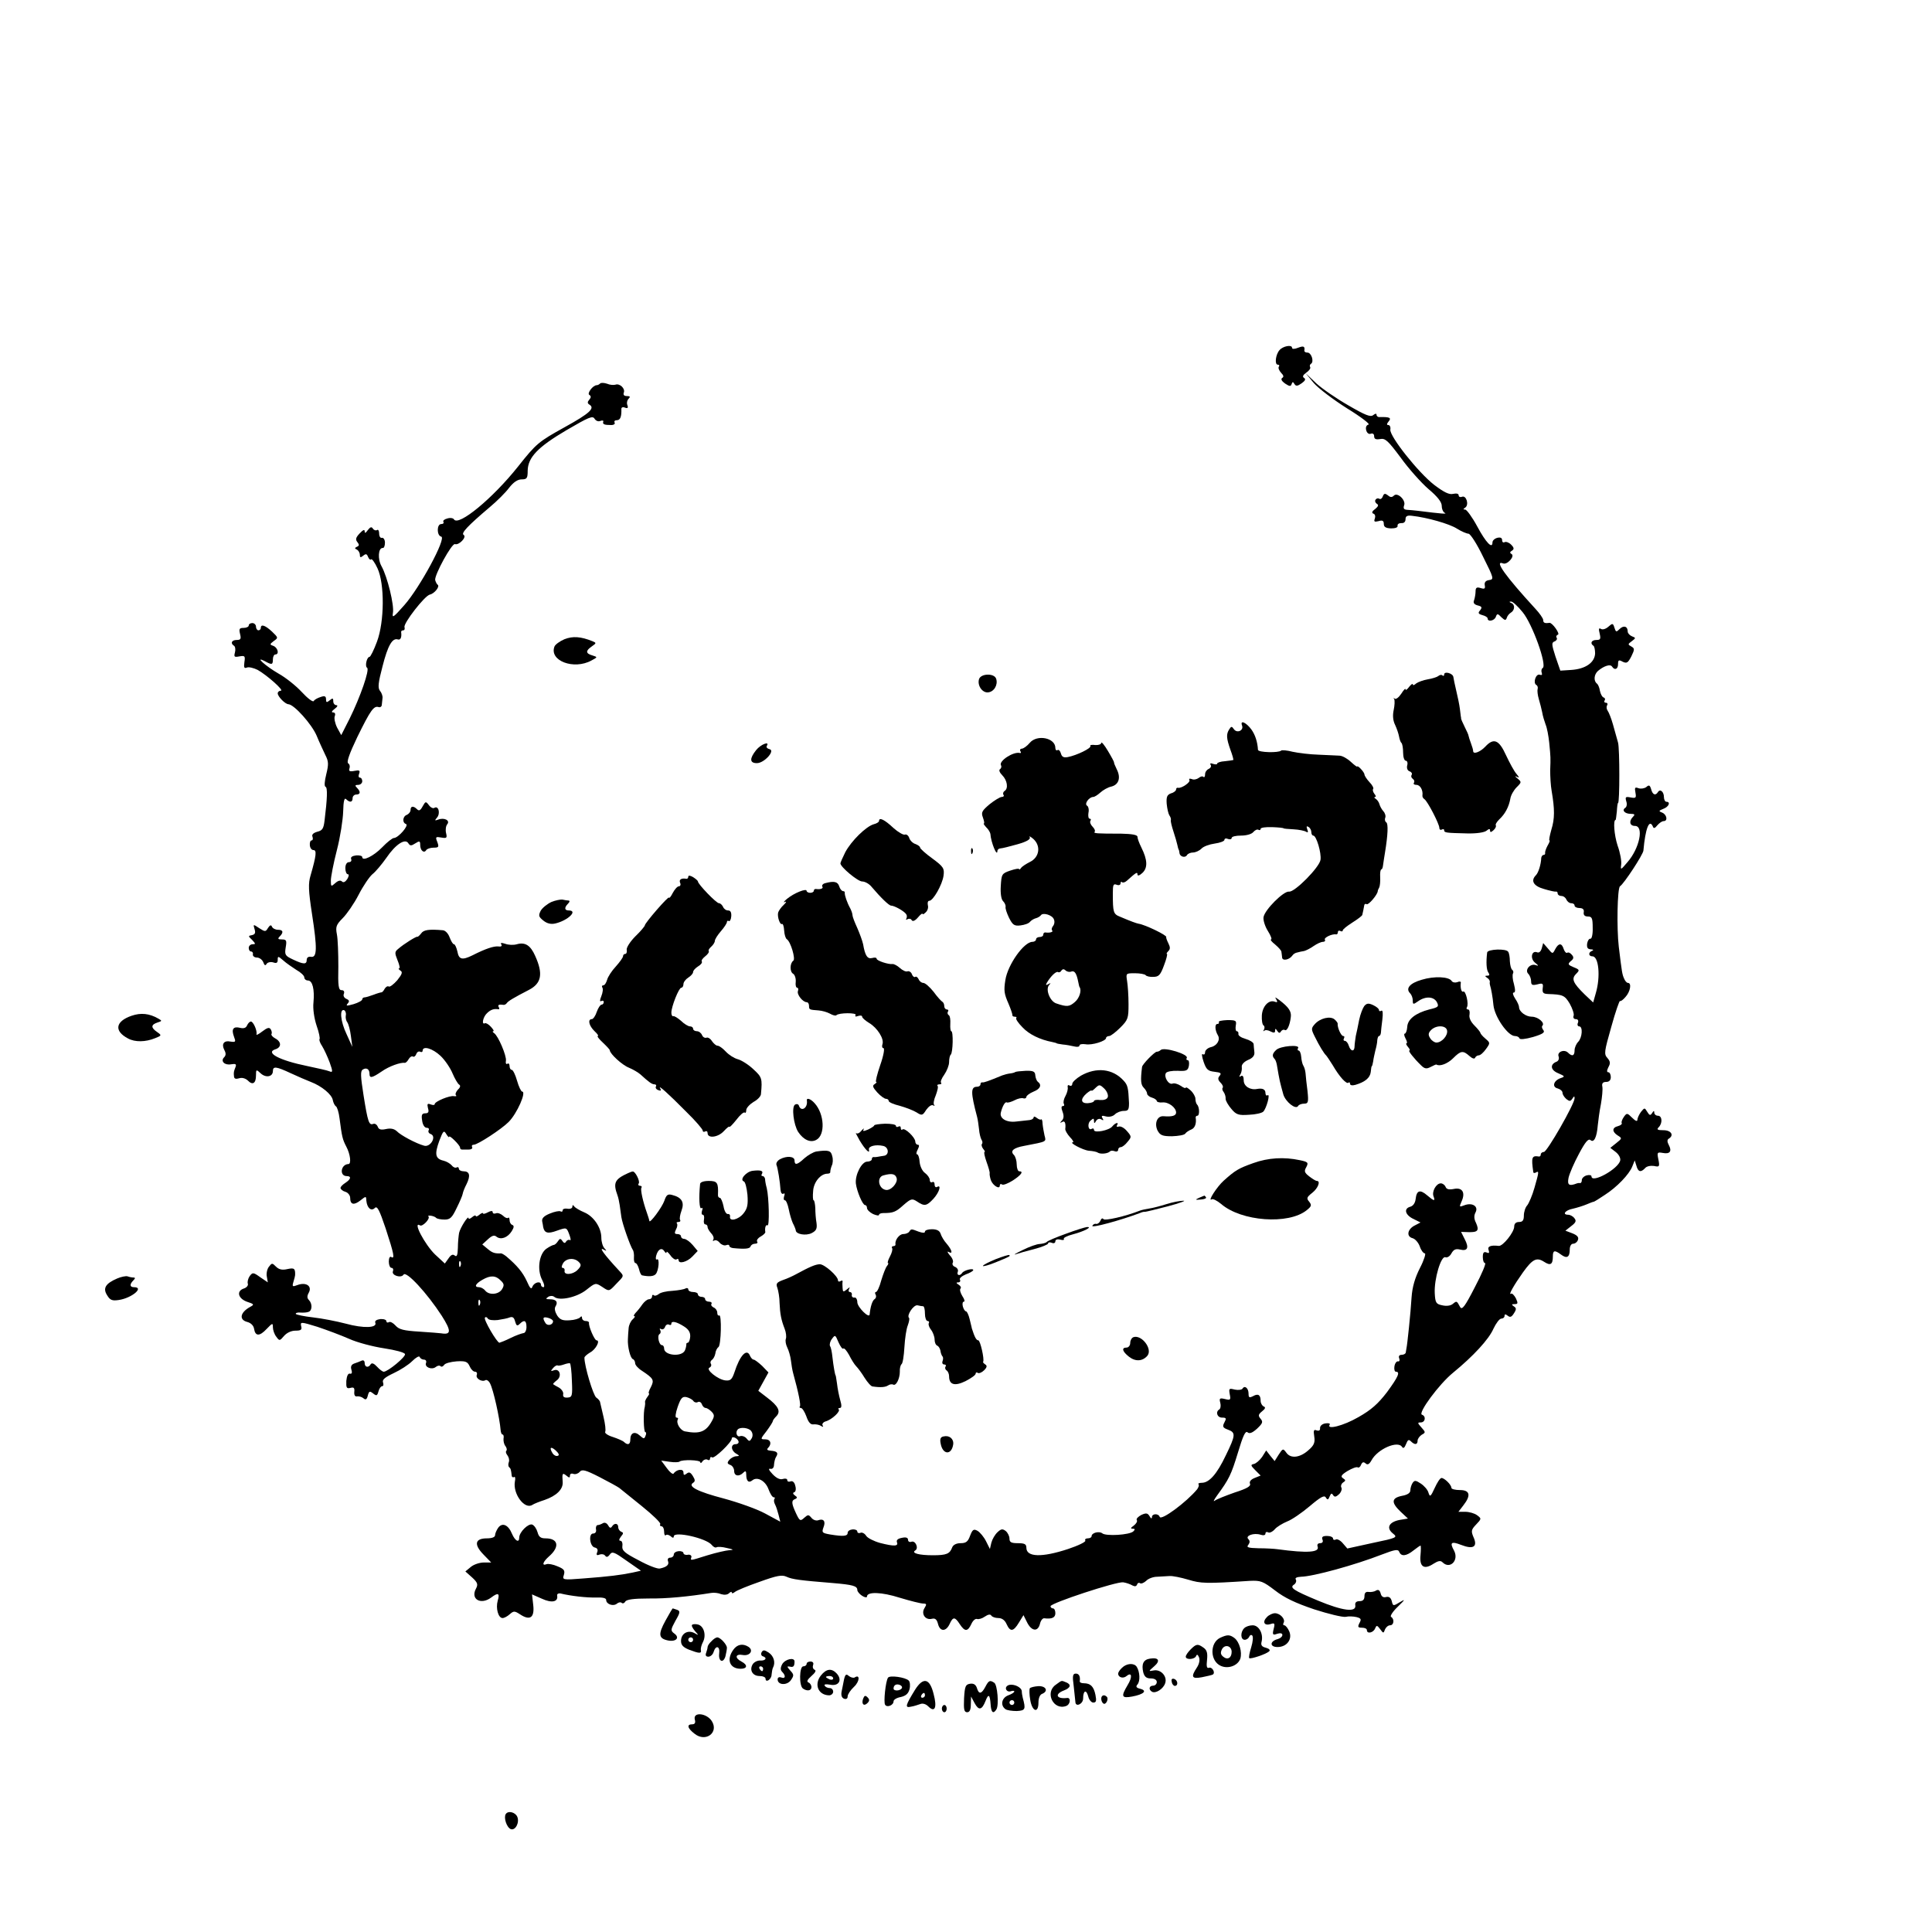 <?xml version="1.0" standalone="no"?>
<!DOCTYPE svg PUBLIC "-//W3C//DTD SVG 20010904//EN"
 "http://www.w3.org/TR/2001/REC-SVG-20010904/DTD/svg10.dtd">
<svg version="1.0" xmlns="http://www.w3.org/2000/svg"
 width="800pt" height="800pt" viewBox="0 0 800 800"
 preserveAspectRatio="xMidYMid meet">
<g transform="translate(0,800) scale(0.1,-0.1)"
fill="#000000" stroke="none">
<path d="M5298 6550 c-16 -18 -21 -60 -7 -60 6 0 8 -4 4 -9 -3 -5 2 -16 10
-25 10 -10 12 -17 4 -21 -6 -5 -2 -13 12 -23 18 -12 24 -13 27 -3 4 11 6 11
12 1 6 -10 13 -9 30 3 14 10 18 17 10 22 -8 5 -5 12 9 22 12 8 19 18 16 23 -3
5 -1 11 4 14 13 9 1 46 -15 46 -8 0 -13 3 -13 8 3 18 -3 21 -26 12 -15 -6 -25
-6 -25 0 0 14 -38 7 -52 -10z"/>
<path d="M5440 6414 c19 -22 81 -69 138 -105 57 -35 96 -65 89 -67 -9 -2 -13
-11 -10 -23 3 -12 11 -18 19 -15 8 3 14 -1 14 -10 0 -12 7 -15 25 -12 21 4 32
-6 85 -77 33 -46 85 -104 115 -130 38 -32 55 -54 55 -70 0 -13 6 -26 13 -29
10 -5 -10 -4 -113 9 -14 2 -33 3 -44 4 -13 1 -16 6 -12 18 9 21 -27 56 -42 41
-8 -8 -15 -8 -25 1 -12 9 -16 8 -21 -4 -3 -9 -10 -14 -15 -10 -5 3 -12 1 -15
-4 -4 -5 -1 -13 5 -17 9 -5 6 -11 -7 -22 -13 -9 -15 -16 -7 -19 7 -2 9 -11 6
-20 -5 -13 -2 -15 15 -11 16 5 22 2 22 -11 0 -13 8 -18 30 -19 18 0 29 4 27
11 -1 7 6 11 16 11 10 -1 17 5 17 16 0 13 7 17 28 14 62 -7 154 -33 185 -53
19 -12 41 -21 48 -21 8 -1 35 -43 60 -95 45 -90 46 -94 25 -97 -14 -2 -20 -9
-18 -21 3 -15 -1 -17 -17 -12 -16 5 -21 2 -21 -14 0 -10 -3 -27 -6 -36 -5 -11
0 -18 15 -22 17 -4 19 -8 10 -20 -10 -11 -8 -15 9 -20 12 -3 22 -9 22 -14 0
-15 28 -10 34 7 5 14 8 14 23 -2 14 -13 18 -14 22 -3 2 8 10 18 17 22 17 10
18 34 2 40 -9 4 -10 6 -1 6 6 1 28 -19 48 -44 40 -48 102 -220 83 -231 -5 -3
-7 -12 -4 -20 3 -8 0 -11 -8 -8 -16 6 -29 -33 -15 -42 6 -3 8 -11 6 -17 -2 -7
0 -25 5 -42 5 -16 11 -41 14 -55 2 -14 9 -36 14 -50 6 -14 12 -47 15 -75 6
-63 6 -61 4 -115 0 -25 2 -63 6 -85 13 -76 13 -115 -1 -160 -7 -25 -11 -45 -8
-45 3 0 -1 -10 -8 -22 -7 -13 -11 -26 -10 -30 1 -5 -2 -8 -6 -8 -5 0 -9 -6
-10 -12 -1 -28 -12 -62 -22 -72 -23 -23 -10 -45 33 -57 23 -7 45 -12 50 -11 4
1 7 -2 7 -8 0 -5 7 -10 15 -10 9 0 18 -7 21 -15 4 -8 12 -15 20 -15 8 0 14 -4
14 -10 0 -5 9 -10 20 -10 14 0 20 -6 18 -17 -2 -12 4 -18 17 -18 17 0 20 -7
20 -47 1 -26 -4 -46 -9 -45 -6 1 -12 -8 -14 -20 -2 -17 2 -23 15 -24 10 0 13
-3 6 -6 -17 -6 -16 -23 1 -23 26 0 34 -84 14 -152 l-11 -39 -35 33 c-49 48
-56 65 -36 85 16 16 15 18 -10 28 -24 10 -25 13 -12 25 12 9 14 16 5 26 -6 8
-15 12 -19 9 -5 -3 -11 4 -15 15 -8 26 -21 26 -35 0 -11 -21 -11 -21 -30 2
l-20 23 -6 -22 c-4 -13 -11 -20 -20 -16 -22 8 -29 -26 -8 -43 16 -13 16 -15 2
-10 -23 7 -45 -21 -30 -36 7 -7 12 -21 12 -31 0 -16 5 -18 26 -13 22 6 25 4
22 -16 -2 -19 2 -23 22 -24 61 -2 69 -5 90 -40 11 -20 19 -43 16 -50 -3 -8 1
-14 9 -14 9 0 12 -6 9 -15 -4 -8 -1 -15 5 -15 16 0 13 -46 -4 -64 -8 -8 -15
-24 -15 -35 0 -23 -10 -27 -27 -10 -16 16 -47 3 -39 -16 3 -9 -1 -18 -8 -21
-29 -11 -26 -35 6 -48 28 -12 29 -14 11 -20 -30 -10 -38 -37 -13 -43 11 -3 20
-11 20 -18 0 -7 7 -18 16 -26 13 -10 17 -10 25 2 7 11 9 11 9 1 0 -23 -114
-222 -127 -222 -7 0 -13 -5 -13 -10 0 -6 -3 -9 -7 -9 -30 5 -33 -2 -24 -64 0
-5 6 -5 11 -2 13 8 13 3 -6 -63 -9 -32 -23 -64 -30 -73 -8 -8 -14 -28 -14 -42
0 -20 -5 -27 -20 -27 -13 0 -20 -7 -20 -19 0 -23 -47 -82 -64 -80 -33 4 -48
-2 -42 -17 4 -12 2 -15 -9 -10 -11 4 -15 -1 -15 -19 0 -14 4 -25 9 -25 6 0
-13 -45 -42 -100 -41 -80 -53 -96 -61 -82 -14 26 -14 26 -30 13 -9 -8 -27 -10
-44 -6 -25 5 -29 10 -31 50 -3 59 26 156 44 149 7 -3 19 4 25 16 9 16 18 20
35 16 32 -8 39 7 20 43 l-15 30 30 -1 c39 -1 46 6 32 38 -9 17 -9 31 -2 44 13
25 -14 42 -47 29 -21 -8 -21 -7 -11 16 17 37 3 59 -31 52 -20 -4 -31 -2 -35 8
-3 8 -12 15 -20 15 -19 0 -38 -34 -30 -54 8 -21 2 -20 -26 4 -30 26 -44 21
-48 -14 -2 -18 -11 -30 -23 -33 -28 -8 -20 -35 15 -51 l28 -14 -23 -12 c-31
-15 -37 -46 -10 -53 11 -3 24 -18 30 -34 5 -16 15 -29 21 -29 5 0 -3 -27 -20
-60 -21 -41 -32 -79 -35 -122 -4 -67 -18 -198 -21 -210 -1 -5 -2 -12 -3 -18 0
-5 -8 -10 -17 -10 -10 0 -14 -6 -10 -15 3 -8 0 -14 -5 -12 -6 1 -13 -8 -15
-21 -2 -12 1 -22 6 -22 19 0 10 -21 -37 -85 -37 -48 -65 -73 -118 -103 -62
-36 -134 -54 -119 -31 3 5 -5 7 -18 5 -13 -2 -22 -10 -22 -19 1 -10 -4 -13
-14 -10 -12 5 -14 0 -10 -25 4 -25 -1 -37 -23 -56 -35 -32 -74 -37 -92 -12
-14 19 -15 19 -32 -7 l-17 -27 -18 22 -17 22 -17 -27 c-10 -14 -25 -27 -34
-29 -14 -3 -14 -6 6 -26 l22 -22 -25 -10 c-15 -6 -23 -15 -19 -24 4 -10 -13
-20 -63 -36 -37 -13 -75 -28 -83 -34 -8 -6 -3 4 10 22 49 67 58 85 86 177 21
70 31 92 40 84 8 -7 20 -2 39 15 23 22 26 28 15 41 -11 13 -10 18 6 31 14 11
15 17 7 20 -7 3 -13 14 -13 23 0 25 -10 32 -31 20 -16 -8 -19 -6 -19 10 0 23
-16 36 -25 21 -3 -5 -18 -7 -32 -4 -24 6 -25 5 -21 -19 5 -24 3 -26 -20 -20
-22 5 -24 3 -19 -16 3 -11 1 -24 -4 -27 -17 -10 -9 -34 11 -34 18 0 19 -3 10
-20 -9 -17 -7 -22 15 -30 32 -12 32 -22 -9 -106 -37 -78 -69 -114 -100 -114
-10 0 -17 -3 -13 -6 3 -3 0 -13 -6 -21 -44 -53 -149 -131 -155 -114 -5 15 -32
14 -32 -1 0 -8 -5 -6 -10 4 -8 13 -14 14 -34 5 -13 -7 -22 -16 -19 -21 4 -5
-2 -15 -12 -23 -13 -9 -15 -13 -5 -13 10 0 11 -3 3 -11 -15 -15 -114 -21 -129
-8 -13 10 -44 2 -44 -12 0 -5 -7 -9 -16 -9 -8 0 -13 -4 -10 -9 4 -5 -29 -21
-71 -35 -109 -36 -173 -34 -173 5 0 15 -7 19 -35 19 -28 0 -35 4 -35 19 0 10
-7 24 -15 31 -13 10 -19 10 -34 -4 -11 -10 -22 -29 -26 -44 l-6 -26 -16 32
c-9 18 -25 37 -35 43 -16 9 -21 6 -31 -20 -9 -25 -17 -31 -40 -31 -17 0 -30
-7 -34 -17 -10 -27 -23 -33 -80 -33 -58 0 -91 9 -73 20 15 9 1 42 -16 36 -8
-3 -14 1 -14 8 0 9 -9 12 -26 8 -16 -3 -23 -9 -20 -18 7 -17 -11 -18 -70 -3
-25 7 -51 20 -57 29 -6 10 -17 16 -24 13 -7 -3 -13 0 -13 5 0 6 -9 10 -20 9
-11 -1 -20 -7 -20 -14 0 -14 -17 -16 -72 -7 -34 6 -36 8 -28 30 10 25 0 37
-22 29 -8 -3 -21 1 -28 10 -12 14 -14 14 -30 0 -16 -15 -19 -13 -34 19 -19 41
-20 53 -3 59 9 4 9 8 -2 15 -8 6 -9 11 -2 13 6 2 8 14 4 27 -3 14 -11 21 -19
18 -8 -3 -14 -1 -14 5 0 6 -8 8 -18 5 -12 -4 -27 3 -43 20 -15 16 -19 24 -9
22 9 -2 15 5 15 17 1 11 4 26 9 33 10 16 4 23 -23 25 -14 1 -17 5 -11 11 17
17 11 36 -11 36 -21 0 -21 1 5 34 14 19 26 38 26 41 0 4 7 13 15 21 19 20 8
42 -40 78 l-35 27 21 38 21 38 -26 27 c-15 14 -31 26 -35 26 -5 0 -11 7 -15
15 -13 34 -42 4 -65 -68 -10 -29 -16 -35 -37 -33 -31 3 -84 46 -66 53 6 3 9 9
6 15 -4 6 -2 13 4 17 5 3 12 15 14 26 1 11 7 23 13 27 11 8 14 138 3 131 -5
-2 -8 3 -8 12 0 8 -7 18 -15 21 -8 4 -12 10 -9 15 3 5 -2 9 -10 9 -9 0 -16 5
-16 10 0 6 -7 10 -15 10 -8 0 -15 5 -15 10 0 6 -9 10 -20 10 -11 0 -20 5 -20
11 0 5 -5 7 -11 4 -6 -4 -30 -8 -54 -10 -25 -1 -51 -7 -58 -14 -8 -6 -17 -8
-20 -4 -4 3 -7 1 -7 -5 0 -7 -6 -12 -13 -12 -7 0 -19 -10 -27 -21 -8 -12 -21
-28 -28 -35 -7 -8 -10 -14 -5 -14 4 0 1 -6 -7 -13 -8 -7 -16 -23 -17 -37 -1
-14 -3 -34 -3 -45 -2 -30 10 -80 21 -83 5 -2 9 -10 9 -17 0 -7 12 -21 28 -31
48 -32 52 -38 37 -68 -8 -14 -11 -26 -8 -26 3 0 0 -6 -6 -14 -6 -8 -11 -18
-10 -22 1 -5 0 -13 -1 -19 -7 -22 -5 -105 2 -105 4 0 5 -7 1 -15 -5 -14 -7
-14 -24 1 -21 19 -39 11 -39 -17 0 -20 -10 -25 -26 -10 -5 5 -26 14 -47 21
-20 6 -34 16 -31 21 3 6 0 33 -7 62 -7 29 -13 56 -14 60 0 5 -7 14 -16 20 -13
10 -49 130 -49 165 0 5 11 14 24 22 23 12 43 50 26 50 -8 0 -34 59 -31 73 0 4
-6 7 -14 7 -8 0 -15 6 -15 13 0 7 -3 8 -8 2 -4 -5 -23 -11 -43 -12 -29 -2 -40
2 -52 20 -9 15 -12 29 -7 37 12 19 3 30 -23 30 -17 0 -19 2 -7 10 8 5 19 5 25
0 21 -18 94 -2 133 29 38 30 38 30 66 12 28 -19 28 -19 57 12 34 35 34 32 12
56 -63 68 -86 100 -62 86 11 -6 12 -5 2 6 -7 7 -13 27 -13 44 0 42 -32 89 -71
105 -19 8 -37 19 -41 24 -5 8 -8 7 -8 -1 0 -6 -9 -10 -20 -8 -11 2 -20 -1 -20
-6 0 -6 -4 -8 -9 -5 -5 3 -25 -1 -44 -9 -25 -10 -34 -20 -32 -32 2 -10 4 -20
4 -23 5 -26 19 -30 57 -16 40 14 40 14 51 -15 6 -16 8 -27 3 -24 -5 3 -12 0
-16 -6 -4 -8 -9 -7 -15 2 -8 12 -11 11 -19 -1 -5 -8 -13 -15 -17 -15 -4 0 -18
-7 -31 -16 -30 -22 -39 -87 -17 -129 9 -17 11 -30 5 -30 -5 0 -10 5 -10 10 0
17 -27 11 -35 -7 -5 -14 -10 -9 -24 23 -17 36 -39 63 -85 102 -9 7 -18 12 -21
12 -26 -1 -36 2 -55 18 l-23 19 23 21 c17 16 27 19 36 11 18 -14 46 -4 63 23
10 16 10 23 2 26 -6 2 -11 11 -11 20 0 8 -3 13 -6 9 -4 -3 -13 1 -21 9 -9 8
-22 13 -29 10 -8 -3 -14 -1 -14 5 0 6 -7 6 -20 -1 -11 -6 -20 -8 -20 -4 0 3
-7 1 -15 -6 -8 -7 -15 -9 -15 -5 0 4 -7 2 -15 -5 -8 -7 -15 -9 -15 -4 0 14
-34 -39 -39 -61 -2 -11 -5 -39 -5 -62 -1 -30 -4 -39 -13 -32 -8 7 -16 3 -26
-12 l-15 -21 -41 38 c-42 41 -94 139 -62 120 10 -7 44 28 35 37 -3 3 1 4 10 3
8 -1 19 -5 22 -9 4 -4 20 -7 35 -7 23 0 31 8 50 48 13 26 24 52 25 59 1 7 8
25 16 40 17 35 13 53 -13 53 -10 0 -19 5 -19 11 0 5 -4 8 -9 5 -5 -3 -14 0
-20 8 -7 8 -22 17 -35 20 -34 8 -37 27 -17 82 16 42 19 45 29 28 6 -10 12 -16
12 -11 0 9 45 -35 45 -45 0 -5 3 -8 8 -8 4 0 16 0 28 0 11 0 17 5 14 10 -3 6
0 10 7 10 16 0 114 64 144 94 35 35 75 126 56 126 -4 0 -14 20 -21 45 -7 25
-17 45 -22 45 -5 0 -9 7 -9 16 0 8 -4 13 -9 9 -6 -3 -8 3 -6 13 3 20 -32 103
-49 114 -6 4 -8 8 -3 8 4 0 -1 8 -10 18 -10 11 -21 17 -25 15 -15 -8 -8 26 8
41 15 15 29 20 47 17 5 -1 6 3 2 9 -5 9 1 12 21 9 4 0 10 3 13 8 6 8 27 21 91
54 52 27 60 66 26 141 -19 43 -41 58 -76 48 -14 -4 -35 -3 -48 2 -16 5 -21 5
-16 -3 4 -6 -1 -10 -12 -8 -19 2 -53 -9 -108 -37 -43 -21 -56 -17 -62 16 -4
17 -10 30 -14 30 -5 0 -12 13 -18 28 -6 17 -18 29 -28 30 -57 5 -80 2 -90 -13
-7 -9 -14 -15 -16 -14 -3 3 -55 -29 -79 -50 -15 -12 -15 -17 -3 -47 8 -19 11
-34 7 -34 -5 0 -2 -4 5 -9 10 -6 7 -15 -13 -40 -15 -17 -31 -29 -35 -26 -5 3
-12 -1 -17 -9 -4 -8 -10 -15 -13 -15 -3 0 -18 -4 -33 -10 -16 -6 -33 -11 -38
-11 -5 0 -9 -4 -9 -8 0 -5 -16 -14 -36 -20 -29 -8 -33 -8 -24 3 8 9 6 14 -6
19 -9 4 -14 13 -10 21 3 9 0 15 -10 15 -12 0 -15 17 -13 98 0 53 -2 113 -6
133 -6 31 -3 40 24 67 17 17 47 60 66 97 19 37 45 75 57 85 13 10 39 41 58 68
38 56 78 82 91 60 7 -11 12 -11 29 0 17 11 20 10 20 -7 0 -23 16 -36 25 -21 3
5 17 10 30 10 22 0 23 3 16 23 -9 22 -7 23 16 19 23 -4 25 -2 20 19 -3 12 -1
29 5 36 13 16 -13 29 -38 19 -14 -5 -15 -4 -4 9 14 17 6 50 -11 40 -5 -4 -16
1 -23 11 -13 17 -14 16 -26 -5 -9 -17 -15 -20 -23 -12 -15 15 -27 14 -27 -3 0
-8 -7 -16 -15 -20 -18 -6 -20 -33 -4 -38 14 -5 -32 -58 -50 -58 -6 0 -28 -17
-49 -39 -35 -36 -82 -59 -82 -40 0 5 -11 8 -25 7 -16 -2 -24 -7 -21 -15 3 -7
-1 -13 -9 -13 -9 0 -15 -10 -15 -25 0 -14 5 -25 10 -25 6 0 5 -8 -2 -20 -8
-12 -16 -16 -22 -10 -6 6 -16 4 -28 -7 -17 -15 -18 -15 -18 11 0 15 11 72 25
126 14 54 25 126 26 160 1 43 5 58 12 51 15 -15 27 -14 27 4 0 8 7 15 15 15
18 0 19 12 3 28 -9 9 -8 12 5 12 9 0 17 7 17 15 0 8 -4 15 -10 15 -5 0 -7 7
-3 16 5 14 1 16 -19 12 -20 -4 -25 -1 -21 10 3 8 1 17 -5 21 -8 5 5 41 38 110
54 110 68 130 88 123 6 -2 13 2 13 10 1 7 2 20 3 28 1 8 -4 22 -11 30 -9 12
-7 33 11 101 22 87 41 119 64 111 11 -3 16 10 13 31 0 4 3 7 9 7 5 0 7 6 5 13
-6 15 84 131 105 135 19 4 43 34 32 41 -4 3 -8 12 -10 19 -4 20 69 154 82 149
16 -6 50 29 36 38 -12 7 16 37 108 115 30 25 66 61 80 80 18 23 35 35 52 35
22 0 25 5 25 36 1 55 42 98 161 168 91 53 108 61 116 47 5 -8 15 -13 24 -9 8
3 14 2 12 -3 -4 -11 5 -14 33 -14 11 0 17 5 14 10 -3 6 1 10 9 10 14 0 20 13
19 47 0 6 6 9 15 5 11 -4 14 -1 10 10 -4 9 -1 21 5 27 8 8 6 11 -7 11 -12 0
-16 5 -13 14 7 17 -17 40 -35 33 -7 -2 -23 -1 -34 4 -12 4 -25 5 -29 1 -4 -4
-10 -7 -14 -7 -16 0 -41 -34 -31 -40 8 -5 8 -11 0 -20 -8 -9 -8 -15 0 -20 25
-15 3 -36 -102 -94 -108 -60 -117 -67 -193 -163 -105 -132 -246 -248 -265
-219 -3 6 -16 8 -28 4 -12 -3 -19 -9 -16 -14 3 -5 -1 -9 -9 -9 -19 0 -19 -48
0 -52 23 -5 -89 -212 -153 -284 -45 -51 -51 -55 -47 -32 6 32 -23 150 -47 193
-17 30 -14 77 5 76 5 -1 9 9 9 22 0 12 -6 21 -12 20 -7 -2 -12 6 -12 18 0 11
-4 18 -9 14 -5 -3 -13 0 -17 6 -5 9 -11 7 -21 -6 -9 -13 -13 -14 -13 -5 0 9
-7 6 -21 -9 -16 -17 -18 -25 -9 -36 8 -10 8 -15 -2 -19 -10 -5 -10 -7 0 -12 6
-3 12 -13 12 -21 0 -12 3 -13 14 -4 11 9 15 8 20 -5 4 -9 9 -14 13 -10 3 3 15
-13 26 -37 30 -64 29 -221 -2 -304 -13 -35 -27 -63 -31 -63 -11 0 -20 -39 -10
-45 12 -7 -29 -123 -72 -210 l-35 -69 -17 31 c-9 18 -13 39 -10 47 4 10 1 16
-7 16 -8 0 -5 6 7 15 11 8 14 15 7 15 -7 0 -13 7 -13 16 0 14 -3 14 -15 4 -12
-10 -15 -9 -15 4 0 13 -5 16 -22 10 -13 -4 -26 -11 -29 -17 -4 -5 -26 12 -50
38 -24 26 -67 60 -96 76 -52 30 -103 75 -56 51 29 -16 33 -15 33 8 0 11 5 20
10 20 17 0 11 27 -7 35 -17 6 -17 7 1 21 19 13 18 14 -8 39 -28 26 -46 32 -46
15 0 -5 -4 -10 -10 -10 -5 0 -10 7 -10 15 0 8 -7 15 -15 15 -8 0 -15 -4 -15
-10 0 -5 -9 -10 -21 -10 -18 0 -20 -4 -15 -25 5 -20 3 -25 -14 -25 -21 0 -27
-14 -11 -24 5 -3 7 -16 4 -27 -5 -19 -3 -21 18 -17 23 4 25 2 21 -24 -3 -22
-1 -27 11 -22 8 3 28 -2 44 -10 39 -22 111 -86 96 -86 -7 0 -13 -5 -13 -11 0
-13 30 -44 44 -45 24 -1 97 -83 117 -130 11 -27 28 -63 36 -80 14 -27 14 -39
4 -80 -7 -28 -9 -50 -3 -52 9 -3 7 -50 -4 -139 -4 -34 -9 -42 -30 -47 -17 -5
-24 -12 -20 -21 3 -8 1 -15 -4 -15 -5 0 -8 -9 -7 -20 1 -11 7 -20 15 -20 14 0
12 -22 -12 -105 -10 -33 -9 -62 6 -160 22 -142 21 -181 -4 -177 -11 2 -18 -3
-18 -13 0 -19 -13 -19 -57 2 -32 15 -35 19 -30 50 5 29 3 33 -16 33 -16 0 -18
3 -9 12 17 17 15 28 -7 28 -11 0 -22 6 -25 13 -3 8 -8 7 -16 -5 -10 -17 -12
-17 -37 -1 -25 17 -25 16 -19 -4 5 -16 2 -22 -10 -25 -17 -3 -17 -4 0 -20 15
-16 15 -18 2 -18 -9 0 -16 -7 -16 -15 0 -8 4 -15 10 -15 5 0 9 -6 7 -12 -1 -7
7 -13 17 -13 10 0 22 -9 26 -19 5 -14 9 -16 14 -7 4 6 16 9 27 6 14 -5 19 -2
19 11 0 16 2 15 23 -3 12 -11 37 -28 54 -39 18 -10 33 -24 33 -31 0 -7 7 -13
15 -13 19 0 28 -36 23 -91 -3 -26 3 -66 13 -96 10 -28 15 -54 12 -56 -2 -3 2
-16 11 -29 8 -13 22 -43 31 -67 14 -39 13 -43 -1 -37 -9 4 -51 13 -93 22 -113
23 -174 55 -131 69 26 8 26 31 0 45 -11 6 -18 14 -16 18 3 5 1 13 -3 20 -6 9
-14 7 -35 -9 -14 -11 -26 -17 -24 -12 4 14 -13 53 -23 53 -5 0 -12 -7 -16 -16
-4 -10 -13 -14 -29 -10 -28 7 -37 -5 -25 -37 8 -21 7 -23 -14 -20 -28 6 -39
-10 -26 -35 7 -13 7 -22 -1 -30 -16 -16 2 -34 29 -29 19 3 23 1 18 -12 -7 -18
-8 -21 -6 -39 1 -9 8 -11 21 -7 12 4 26 0 36 -9 20 -21 34 -12 34 21 0 25 1
26 20 8 21 -19 50 -14 50 10 0 21 14 19 74 -9 28 -13 65 -29 83 -36 45 -17 87
-52 91 -75 2 -11 8 -23 13 -26 5 -3 12 -25 15 -50 10 -77 12 -86 28 -117 17
-32 21 -72 9 -72 -32 -1 -39 -50 -7 -50 20 0 17 -13 -6 -28 -11 -7 -20 -16
-20 -21 0 -5 9 -13 20 -16 11 -3 20 -15 20 -25 0 -28 15 -32 42 -11 24 19 24
19 25 -1 3 -30 20 -45 35 -30 10 10 19 -8 45 -85 34 -104 39 -128 23 -118 -6
4 -10 -5 -10 -19 0 -14 5 -26 11 -26 6 0 9 -6 6 -14 -7 -17 34 -30 44 -14 11
17 97 -76 158 -170 40 -63 40 -80 -2 -73 -5 1 -46 4 -90 7 -66 4 -85 9 -99 25
-10 11 -22 18 -28 14 -5 -3 -10 -1 -10 4 0 6 -11 10 -25 9 -15 -2 -24 -7 -21
-15 9 -22 -49 -24 -122 -4 -38 10 -100 22 -136 26 -37 4 -68 11 -71 14 -2 4 6
7 18 6 12 -1 28 0 35 3 15 5 16 34 1 49 -8 8 -8 17 0 31 14 27 -12 44 -47 31
-21 -8 -23 -7 -17 13 4 13 7 25 7 28 1 28 -4 31 -32 25 -21 -5 -35 -2 -47 10
-16 16 -17 16 -30 -1 -7 -9 -11 -28 -8 -41 l4 -23 -31 21 c-29 21 -32 21 -44
5 -7 -10 -10 -24 -8 -31 3 -7 -4 -16 -15 -20 -33 -10 -26 -41 11 -55 31 -10
32 -12 13 -22 -41 -23 -46 -53 -11 -62 15 -4 26 -15 28 -28 5 -32 23 -32 52
-1 24 25 26 26 26 7 0 -11 6 -29 14 -39 13 -18 14 -18 32 3 11 13 30 22 47 22
24 0 28 4 24 19 -4 18 -1 18 67 -3 39 -13 98 -35 132 -50 33 -15 98 -32 144
-39 46 -7 85 -17 87 -24 4 -11 -71 -73 -88 -73 -5 0 -17 9 -28 21 -12 13 -21
17 -26 10 -9 -16 -25 -13 -25 5 0 9 -5 13 -12 10 -7 -3 -21 -9 -31 -12 -12 -4
-16 -13 -12 -25 4 -13 2 -19 -6 -17 -8 2 -13 -10 -15 -30 -1 -28 1 -33 17 -29
14 4 18 0 16 -17 -1 -13 3 -20 12 -18 7 1 19 -2 26 -8 9 -8 14 -5 18 11 5 19
8 20 22 9 14 -11 17 -10 22 8 3 12 10 22 15 22 6 0 7 7 4 16 -4 11 8 21 44 38
28 13 62 35 77 50 15 15 29 23 31 17 2 -6 10 -11 18 -11 7 0 11 -6 8 -14 -7
-17 24 -30 41 -16 6 5 15 7 19 3 4 -4 10 -2 15 5 4 7 27 13 52 15 37 2 45 -1
54 -21 5 -12 15 -22 22 -22 7 0 10 -6 7 -14 -5 -14 22 -30 36 -21 5 3 14 -3
19 -13 14 -26 40 -144 44 -194 1 -10 4 -18 8 -18 4 0 6 -8 4 -17 -1 -10 2 -24
8 -31 5 -7 7 -15 4 -19 -4 -3 -2 -12 4 -19 6 -8 9 -20 6 -28 -3 -8 -3 -17 1
-21 7 -6 8 -10 11 -36 0 -5 5 -8 10 -5 4 3 6 -6 3 -19 -9 -51 41 -118 73 -96
6 4 28 13 50 20 49 17 77 44 75 74 -3 36 -1 40 15 27 12 -10 15 -10 15 0 0 7
6 10 14 7 8 -3 20 1 26 8 10 12 23 9 82 -21 39 -20 75 -40 82 -45 6 -5 48 -39
93 -75 46 -37 80 -70 77 -75 -3 -5 0 -9 5 -9 6 0 11 -10 11 -22 0 -12 3 -18 7
-15 3 4 12 2 20 -4 8 -8 13 -8 13 -1 0 23 134 -7 157 -35 6 -8 15 -13 20 -10
5 3 24 2 43 -3 28 -6 30 -8 10 -9 -14 -1 -54 -10 -90 -21 -77 -24 -71 -23 -67
-7 1 6 -6 11 -15 9 -10 -2 -18 2 -18 7 0 5 -9 9 -20 8 -11 -1 -20 -7 -20 -14
0 -7 -7 -13 -15 -13 -8 0 -12 -6 -9 -14 6 -15 -5 -25 -34 -31 -10 -2 -49 13
-87 34 -58 30 -70 40 -68 59 2 12 -2 22 -8 22 -7 0 -6 6 2 17 11 13 11 17 2
20 -7 3 -13 11 -13 19 0 17 -16 19 -26 3 -5 -8 -10 -6 -16 5 -5 9 -14 13 -21
9 -7 -4 -16 -8 -22 -8 -5 0 -9 -8 -7 -18 2 -10 -3 -17 -12 -17 -20 0 -14 -54
7 -58 10 -2 14 -9 10 -19 -5 -12 -2 -15 10 -10 9 3 19 1 23 -5 5 -7 11 -6 19
5 10 14 18 11 70 -26 l59 -41 -36 -8 c-49 -10 -96 -16 -202 -24 -87 -7 -88 -6
-81 15 5 18 1 24 -26 35 -18 8 -39 12 -46 9 -21 -8 -15 10 10 32 46 40 39 75
-14 75 -20 0 -28 6 -33 25 -4 14 -13 28 -22 32 -16 6 -54 -31 -54 -54 0 -23
-17 -14 -30 16 -15 37 -40 48 -57 25 -7 -10 -13 -24 -13 -31 0 -8 -13 -13 -34
-13 -49 0 -55 -25 -14 -67 l32 -33 -31 0 c-17 0 -41 -8 -53 -18 l-23 -19 28
-25 c23 -21 25 -29 16 -46 -24 -44 20 -69 63 -37 29 22 36 18 27 -13 -9 -31 2
-72 20 -72 7 0 20 7 30 16 16 14 20 14 43 -1 41 -27 60 -13 54 39 l-5 44 41
-18 c41 -19 68 -13 63 13 -1 7 5 10 13 9 45 -11 110 -18 148 -17 27 1 42 -2
42 -10 0 -18 30 -28 45 -15 6 5 15 7 19 3 4 -4 11 -2 15 5 5 9 35 13 97 13 75
-1 165 8 259 23 11 2 30 0 41 -5 13 -4 26 -3 33 4 6 6 11 7 11 3 0 -5 6 -4 13
2 7 6 53 25 102 42 72 26 93 30 112 21 24 -11 56 -15 191 -26 83 -7 102 -12
102 -29 0 -6 9 -17 20 -24 11 -7 20 -8 20 -3 0 21 61 19 136 -5 43 -13 87 -24
97 -24 14 0 15 -3 5 -19 -15 -24 4 -51 31 -44 13 3 20 -2 25 -21 8 -33 33 -33
48 -1 14 31 22 31 42 0 21 -32 33 -32 48 0 6 14 17 24 24 21 6 -2 21 2 32 10
13 9 23 11 27 4 3 -5 16 -10 29 -10 15 0 27 -9 34 -25 15 -33 28 -32 51 6 l19
31 14 -28 c18 -38 45 -43 54 -9 3 14 11 25 18 24 32 -4 46 3 46 21 0 11 -4 20
-10 20 -5 0 -10 4 -10 9 0 13 274 103 301 99 13 -2 30 -8 38 -13 10 -5 16 -4
19 3 2 7 8 10 13 6 5 -3 16 2 25 10 8 9 29 17 45 17 16 1 39 2 52 3 12 1 47
-6 77 -15 53 -16 73 -17 255 -5 45 2 54 -1 105 -40 40 -31 85 -52 162 -78 59
-19 117 -33 130 -31 12 3 32 2 45 -1 19 -5 21 -9 12 -25 -8 -16 -6 -19 11 -19
11 0 20 -4 20 -10 0 -17 27 -11 34 7 6 14 8 14 21 -3 13 -18 14 -18 20 -1 4 9
13 17 21 17 16 0 19 26 4 35 -5 3 7 22 28 42 31 30 32 33 9 19 -28 -17 -29
-17 -34 4 -4 15 -12 20 -24 17 -11 -3 -19 2 -22 15 -4 14 -10 17 -19 12 -7 -5
-21 -7 -30 -6 -12 2 -18 -3 -18 -17 0 -14 -6 -21 -20 -21 -14 0 -20 -6 -18
-17 5 -31 -53 -23 -154 19 -103 43 -120 54 -99 67 7 5 10 14 7 20 -5 7 3 11
21 12 50 1 222 48 335 92 55 21 67 23 72 11 8 -20 29 -18 59 6 14 11 27 20 29
20 2 0 2 -18 0 -40 -5 -48 15 -61 54 -35 19 12 29 14 37 6 31 -31 69 8 48 48
-19 34 -12 40 29 24 51 -20 70 -8 51 33 -10 24 -9 30 11 51 23 24 23 25 4 39
-11 8 -33 14 -49 14 l-28 0 20 26 c33 42 28 64 -14 64 -19 0 -35 4 -35 9 0 13
-29 41 -41 41 -6 0 -18 -19 -28 -41 -17 -37 -20 -39 -26 -20 -3 12 -18 29 -32
38 -21 14 -26 14 -34 2 -5 -8 -9 -21 -9 -30 0 -11 -12 -19 -35 -23 -44 -9 -45
-28 -5 -66 l30 -28 -36 -6 c-43 -9 -55 -33 -26 -56 20 -16 17 -18 -84 -39
l-105 -23 -19 22 c-10 12 -24 19 -29 15 -6 -3 -11 -1 -11 4 0 6 -11 11 -25 11
-18 0 -23 -4 -19 -15 4 -9 0 -15 -10 -15 -9 0 -13 -6 -10 -14 9 -24 -41 -28
-166 -11 -14 2 -49 4 -79 4 -43 1 -51 4 -42 14 7 10 7 17 0 24 -14 14 23 27
51 18 12 -4 20 -2 20 5 0 6 5 8 11 5 5 -4 18 2 27 12 9 11 33 25 52 33 19 7
61 36 93 63 46 39 61 47 67 36 7 -11 10 -10 16 5 5 13 9 14 14 5 6 -9 12 -8
25 4 9 9 13 22 9 28 -3 6 0 15 7 20 12 8 12 10 0 18 -11 7 -7 14 19 30 19 11
37 18 42 15 4 -3 11 2 14 11 5 11 10 13 19 5 8 -7 15 -3 24 13 25 47 110 84
127 55 5 -7 10 -3 16 12 7 18 11 21 20 12 16 -16 28 -15 28 3 0 7 8 18 17 24
17 9 16 11 -1 30 -17 19 -17 21 -3 21 19 0 23 26 5 32 -18 6 71 127 129 174
83 68 148 138 167 182 11 23 25 42 33 42 7 0 13 5 13 11 0 8 4 8 13 1 10 -8
16 -6 26 10 11 17 10 22 -1 29 -10 7 -9 9 4 9 14 0 14 4 5 24 -7 13 -16 22
-20 19 -13 -8 12 36 49 88 40 56 57 64 88 44 26 -17 36 -11 36 22 0 26 7 28
34 8 24 -18 36 -11 36 21 0 14 6 24 14 24 8 0 17 7 20 16 4 11 -3 19 -23 27
l-29 11 24 19 c20 15 22 22 13 33 -6 8 -18 14 -25 14 -27 0 -13 19 19 25 17 4
43 12 57 18 14 6 27 11 30 11 3 1 23 13 45 28 50 32 101 85 114 118 l10 25 7
-22 c7 -26 18 -29 36 -10 6 8 23 11 37 9 22 -5 24 -3 18 27 -6 29 -5 31 18 27
30 -6 39 7 25 33 -7 13 -7 22 0 26 23 14 10 35 -22 35 -25 0 -29 3 -20 12 17
17 15 48 -3 48 -8 0 -15 6 -15 13 0 9 -3 8 -9 -2 -7 -11 -11 -10 -20 5 -11 18
-11 18 -26 0 -8 -11 -15 -26 -15 -33 0 -8 -8 -5 -22 9 -20 20 -22 20 -34 3 -7
-10 -11 -21 -9 -25 3 -4 -4 -10 -15 -13 -25 -6 -26 -23 -1 -39 18 -11 18 -12
-6 -31 l-25 -20 22 -17 c13 -10 21 -25 19 -35 -7 -35 -119 -97 -119 -66 0 5
-9 7 -20 4 -11 -3 -20 -12 -20 -19 0 -8 -3 -13 -7 -13 -5 1 -10 0 -13 -1 -33
-13 -41 -7 -35 23 4 18 23 62 43 99 26 49 39 65 48 57 14 -12 26 11 30 61 2
19 7 59 13 88 5 29 8 61 6 72 -3 14 2 20 16 20 12 0 19 7 19 20 0 11 -5 20
-10 20 -7 0 -7 7 0 21 9 16 8 24 -4 38 -15 16 -13 27 16 129 17 62 34 110 36
107 3 -2 13 5 23 17 20 22 26 58 10 58 -5 0 -12 8 -16 18 -8 18 -9 25 -22 132
-9 76 -6 242 5 250 17 11 96 132 97 148 8 90 24 133 39 100 3 -10 9 -8 19 5 8
9 19 17 26 17 18 0 13 27 -6 35 -16 6 -15 8 5 16 22 8 31 29 12 29 -5 0 -10 9
-10 19 0 23 -16 36 -25 21 -10 -16 -22 -11 -28 12 -5 17 -9 19 -20 9 -8 -6
-22 -8 -32 -5 -15 6 -17 3 -13 -18 4 -22 2 -24 -20 -20 -21 4 -23 2 -18 -16 4
-11 2 -23 -4 -27 -16 -10 -2 -25 23 -25 16 0 18 -3 9 -12 -18 -18 -14 -38 8
-38 38 0 19 -93 -31 -150 -28 -33 -29 -34 -26 -10 2 14 -4 49 -15 79 -14 43
-19 106 -8 106 1 0 3 16 5 35 1 19 3 35 5 35 7 0 7 225 0 250 -5 17 -14 50
-21 75 -7 25 -17 50 -22 57 -5 7 -6 17 -2 23 3 5 1 10 -5 10 -6 0 -9 4 -6 9 4
5 2 11 -4 13 -6 2 -12 14 -15 27 -2 14 -8 27 -12 30 -15 11 -13 38 4 53 25 21
51 29 58 18 11 -17 25 -11 25 10 0 17 3 19 19 10 17 -8 22 -5 36 22 14 29 14
33 0 41 -15 8 -15 10 2 22 17 13 17 14 1 20 -10 4 -18 13 -18 20 0 22 -17 27
-34 10 -13 -13 -15 -13 -21 6 -6 19 -8 19 -25 4 -10 -9 -24 -14 -31 -9 -9 5
-10 0 -5 -20 5 -22 3 -26 -14 -26 -20 0 -27 -14 -12 -24 4 -2 7 -17 7 -32 -2
-38 -40 -64 -98 -68 l-46 -3 -20 58 c-16 50 -17 58 -4 63 8 3 12 10 9 15 -4 5
-1 11 5 13 10 3 -23 50 -35 49 -20 -3 -26 0 -26 12 0 6 -15 28 -33 47 -123
134 -172 202 -133 187 17 -7 50 30 35 39 -8 4 -7 9 2 14 9 6 9 12 -4 25 -9 9
-21 13 -27 10 -5 -3 -10 0 -10 8 0 10 -7 13 -20 10 -11 -3 -20 -11 -20 -19 0
-29 -27 -1 -63 66 -21 39 -44 70 -50 70 -9 0 -9 2 0 8 17 11 5 52 -13 45 -8
-3 -14 0 -14 6 0 7 -9 9 -23 6 -16 -4 -37 6 -78 37 -66 51 -185 201 -182 229
2 10 -2 19 -8 19 -8 0 -7 5 1 15 13 15 4 19 -37 18 -7 -1 -13 4 -13 9 0 7 -5
6 -14 -1 -11 -9 -33 0 -102 40 -49 28 -109 69 -134 92 l-44 42 34 -41z m-4008
-2618 c-2 -10 1 -23 6 -29 5 -7 12 -32 15 -57 l6 -45 -24 53 c-25 52 -30 106
-10 99 5 -2 9 -12 7 -21z m392 -168 c19 -18 41 -51 50 -73 9 -21 21 -42 27
-46 7 -4 5 -12 -5 -21 -8 -9 -12 -19 -8 -23 4 -4 0 -5 -8 -4 -17 4 -80 -22
-80 -33 0 -4 -7 -5 -17 -1 -13 5 -15 2 -11 -15 5 -16 2 -22 -11 -22 -14 0 -17
-7 -13 -30 2 -17 10 -30 19 -30 8 0 11 -5 8 -10 -3 -6 0 -13 9 -16 25 -10 -2
-56 -28 -48 -33 9 -97 43 -113 60 -11 10 -25 13 -44 9 -22 -5 -31 -2 -35 10
-4 9 -12 14 -19 11 -17 -6 -22 7 -40 121 -12 76 -13 98 -3 104 15 10 28 2 28
-17 0 -20 10 -18 50 9 31 22 79 39 97 36 3 0 10 6 15 15 5 9 13 14 18 11 4 -3
11 2 14 11 3 8 10 12 16 9 5 -3 10 -1 10 4 0 22 41 10 74 -21z m574 -855 c10
-10 8 -17 -7 -32 -20 -20 -58 -22 -53 -2 1 6 -3 11 -8 11 -6 0 -5 8 2 20 14
21 48 23 66 3z m-491 -15 c-3 -8 -6 -5 -6 6 -1 11 2 17 5 13 3 -3 4 -12 1 -19z
m167 -61 c14 -13 14 -20 5 -35 -14 -23 -54 -26 -70 -6 -6 8 -18 14 -25 14 -22
0 -16 14 14 31 33 19 55 18 76 -4z m-87 -99 c-3 -8 -6 -5 -6 6 -1 11 2 17 5
13 3 -3 4 -12 1 -19z m74 -64 c19 3 41 7 50 11 12 4 18 -1 22 -17 5 -18 9 -20
19 -10 19 19 28 14 28 -13 0 -14 -6 -25 -12 -25 -7 -1 -31 -9 -53 -20 -22 -11
-43 -19 -47 -20 -10 0 -67 97 -60 104 3 4 9 2 12 -4 4 -6 22 -8 41 -6z m229
-5 c0 -15 -22 -21 -31 -8 -14 22 -11 28 11 22 11 -3 20 -9 20 -14z m543 -22
c19 -12 26 -25 25 -42 -1 -14 -6 -25 -10 -25 -4 0 -7 -3 -6 -7 0 -5 -2 -16 -6
-25 -13 -28 -86 -21 -86 8 0 8 -4 14 -9 14 -12 0 -21 39 -10 46 5 3 6 10 3 16
-4 6 -2 8 3 5 6 -4 14 0 17 9 3 8 10 12 16 9 5 -3 10 -2 10 4 0 13 22 8 53
-12z m-465 -224 c3 -63 1 -69 -18 -70 -14 -1 -20 3 -18 14 2 8 -6 20 -17 27
-11 6 -22 12 -24 14 -3 1 4 8 14 16 23 16 13 51 -11 42 -14 -5 -15 -4 -4 9 7
8 15 13 19 11 3 -2 15 0 26 4 11 4 22 6 25 5 3 -2 7 -34 8 -72z m503 -84 c4
-6 12 -8 18 -5 6 4 14 0 17 -8 3 -9 10 -16 16 -16 5 0 16 -7 24 -15 12 -12 13
-19 3 -37 -25 -47 -51 -57 -113 -45 -19 4 -38 35 -29 50 2 4 0 7 -6 7 -6 0 -4
18 5 44 13 37 19 44 36 41 12 -3 25 -10 29 -16z m239 -124 c7 -9 8 -20 3 -30
-8 -14 -11 -15 -22 -1 -7 8 -19 12 -27 9 -13 -5 -20 17 -9 28 10 11 45 7 55
-6z m-52 -43 c2 -7 -3 -12 -12 -12 -21 0 -20 -26 2 -39 15 -9 15 -10 1 -11 -9
0 -22 -7 -29 -15 -10 -12 -9 -16 4 -21 9 -3 16 -15 16 -25 0 -21 20 -25 38 -7
9 9 12 7 12 -8 0 -27 10 -36 25 -24 20 17 54 -1 67 -36 7 -19 16 -34 22 -34 5
0 6 -3 3 -6 -3 -4 -3 -14 2 -23 5 -9 11 -29 15 -44 l7 -28 -63 34 c-35 19
-112 46 -171 62 -107 28 -151 50 -127 65 9 6 9 12 -1 28 -10 16 -16 18 -26 10
-10 -8 -13 -6 -13 5 0 17 -29 13 -41 -5 -3 -4 -16 6 -28 23 l-23 31 35 -5 c20
-3 38 -2 41 1 10 9 86 7 86 -3 0 -5 4 -4 9 4 5 7 14 10 20 7 6 -4 11 -2 11 4
0 6 4 9 9 5 10 -5 81 63 81 78 0 12 23 3 28 -11z m-748 -60 c-7 -3 -16 2 -21
9 -16 25 -9 32 12 13 13 -12 16 -20 9 -22z"/>
<path d="M2337 5353 c-19 -8 -38 -22 -41 -30 -23 -59 80 -98 153 -58 26 14 26
14 4 21 -28 8 -29 19 -3 37 20 14 20 15 3 22 -47 19 -81 22 -116 8z"/>
<path d="M5980 5207 c0 -6 -3 -7 -7 -4 -3 4 -11 3 -17 -2 -6 -5 -26 -11 -44
-14 -18 -3 -40 -11 -48 -17 -7 -7 -14 -9 -14 -4 0 5 -7 0 -15 -10 -8 -11 -15
-16 -15 -10 0 5 -8 -3 -18 -19 -10 -15 -22 -24 -27 -20 -4 5 -6 3 -2 -2 3 -6
2 -26 -2 -45 -5 -23 -3 -44 6 -62 7 -15 14 -36 16 -47 2 -11 6 -24 10 -27 4
-4 7 -22 7 -41 0 -18 5 -33 11 -33 6 0 9 -9 6 -19 -3 -12 1 -22 10 -25 8 -3
12 -10 8 -15 -3 -5 -1 -12 5 -16 6 -4 8 -11 5 -16 -4 -5 1 -9 10 -9 16 0 28
-22 25 -44 -1 -5 3 -12 8 -15 13 -8 62 -103 62 -119 0 -7 5 -10 10 -7 6 3 10
2 10 -3 0 -10 7 -11 95 -13 39 -1 71 4 80 11 11 9 15 9 15 1 0 -8 4 -8 14 1 8
7 12 16 10 20 -3 4 4 15 14 25 24 22 40 52 46 86 2 14 14 35 26 47 21 21 21
22 3 37 -10 8 -11 11 -3 7 12 -6 12 -4 -1 12 -9 10 -28 45 -43 77 -29 64 -51
73 -86 35 -21 -22 -50 -33 -50 -18 0 5 -4 19 -9 32 -5 13 -9 26 -10 31 0 4 -8
21 -16 37 -8 16 -15 32 -15 35 0 3 0 6 -1 8 0 1 -2 16 -4 32 -2 17 -9 50 -15
75 -6 25 -11 50 -12 57 -2 15 -38 25 -38 10z"/>
<path d="M4054 5188 c-8 -26 13 -57 37 -55 25 2 42 31 34 56 -7 24 -63 23 -71
-1z"/>
<path d="M5143 4996 c8 -21 -21 -34 -34 -15 -8 12 -11 12 -19 -1 -13 -20 -12
-37 5 -85 8 -21 13 -40 12 -42 -2 -1 -17 -3 -35 -5 -18 -1 -32 -6 -32 -10 0
-4 -7 -4 -17 -1 -10 4 -14 2 -10 -4 4 -6 0 -13 -8 -17 -8 -3 -15 -13 -15 -22
0 -10 -3 -14 -7 -11 -3 4 -12 2 -19 -4 -8 -6 -21 -9 -29 -5 -9 3 -13 2 -10 -4
6 -9 -34 -36 -47 -32 -5 1 -8 -2 -8 -7 0 -5 -9 -13 -21 -16 -16 -6 -20 -14
-18 -43 2 -21 7 -42 11 -48 5 -7 8 -16 6 -20 -1 -5 4 -26 11 -47 7 -21 14 -46
16 -55 2 -9 4 -18 5 -19 2 -2 3 -8 4 -15 1 -15 23 -22 31 -9 3 6 15 11 25 11
10 0 26 7 35 16 8 9 33 18 55 21 22 3 40 10 40 15 0 6 7 8 15 4 8 -3 15 -1 15
4 0 6 17 10 39 10 22 0 44 6 51 15 7 8 16 12 21 9 5 -3 9 -1 9 4 0 5 21 8 48
7 26 -1 47 -3 47 -5 0 -1 18 -3 41 -4 22 -1 46 -6 52 -10 8 -5 10 -2 5 10 -4
12 -3 15 5 10 7 -4 12 -14 12 -22 0 -8 4 -14 8 -14 13 0 34 -72 30 -100 -4
-31 -107 -135 -130 -132 -22 4 -102 -76 -106 -106 -2 -12 6 -38 18 -57 12 -19
18 -35 13 -35 -4 -1 3 -10 17 -21 14 -12 26 -25 26 -30 1 -5 2 -16 3 -24 1
-15 30 -10 43 9 3 5 12 11 20 12 7 2 20 5 28 6 8 2 26 11 40 21 13 9 30 17 38
17 7 0 11 4 8 9 -5 8 29 25 47 22 4 -1 7 4 7 10 0 5 5 7 10 4 6 -3 10 -2 10 2
0 5 18 19 40 33 22 14 41 28 41 32 1 5 3 13 4 18 1 6 3 15 4 21 0 5 5 8 10 5
7 -5 45 39 46 54 0 3 3 10 6 15 3 6 5 25 4 43 -1 17 1 32 5 32 3 0 6 8 7 18 1
9 5 33 8 52 12 73 14 120 5 125 -5 3 -7 12 -4 19 3 7 -1 20 -8 27 -7 8 -14 21
-16 29 -2 8 -9 18 -15 22 -7 4 -8 8 -3 8 5 0 3 6 -3 13 -6 8 -8 17 -5 20 3 3
-3 16 -15 28 -12 13 -21 27 -21 32 0 4 -7 15 -15 23 -8 9 -15 13 -15 10 0 -3
-12 6 -26 19 -15 14 -36 26 -48 26 -12 1 -50 2 -86 4 -36 1 -84 7 -107 12 -23
6 -45 8 -48 5 -10 -10 -95 -8 -96 3 -2 34 -12 63 -27 84 -22 30 -48 41 -39 17z"/>
<path d="M4264 4924 c-11 -13 -25 -23 -32 -24 -7 0 -10 -5 -7 -10 4 -6 3 -9
-2 -8 -27 7 -89 -34 -78 -51 3 -5 1 -12 -4 -16 -6 -3 -2 -14 9 -25 21 -21 26
-55 10 -65 -6 -4 -8 -11 -5 -16 4 -5 0 -9 -7 -9 -7 0 -30 -14 -50 -30 -32 -27
-36 -34 -28 -55 5 -14 7 -25 4 -25 -3 0 2 -7 10 -16 9 -8 16 -21 17 -27 2 -34
28 -98 29 -71 0 6 6 11 13 11 6 0 38 8 70 17 39 11 55 21 51 29 -4 7 3 3 15
-7 32 -29 25 -76 -14 -95 -16 -8 -33 -19 -37 -25 -4 -6 -8 -8 -8 -5 0 4 -16 1
-37 -6 -35 -12 -36 -15 -39 -64 -2 -31 2 -56 10 -63 7 -7 11 -18 10 -23 -2 -6
5 -26 14 -45 15 -30 22 -35 47 -32 17 2 35 8 40 15 6 7 17 13 25 15 8 2 17 8
20 12 8 13 48 1 54 -17 4 -9 2 -21 -4 -28 -5 -6 -7 -15 -3 -18 6 -6 -11 -11
-29 -8 -5 0 -8 -4 -8 -9 0 -6 -7 -10 -15 -10 -8 0 -15 -4 -15 -10 0 -5 -7 -10
-15 -10 -35 0 -102 -94 -112 -158 -7 -44 -5 -57 13 -98 9 -21 16 -42 16 -46
-1 -5 3 -8 10 -8 6 0 9 -2 6 -6 -3 -3 8 -20 26 -38 27 -29 72 -51 124 -61 9
-2 17 -4 17 -5 0 -1 11 -3 25 -5 14 -1 35 -5 48 -8 12 -3 22 -2 22 4 0 5 11 7
25 5 26 -5 85 13 85 26 0 4 6 8 13 8 6 0 27 16 46 35 32 32 34 39 34 97 0 35
-3 78 -6 96 -5 32 -5 32 33 32 21 0 41 -4 44 -8 2 -4 17 -8 31 -7 23 0 30 7
45 48 10 26 15 47 12 47 -3 0 -1 5 6 12 8 8 8 16 0 32 -6 12 -10 23 -9 26 4 7
-87 51 -114 55 -10 2 -30 9 -77 29 -28 11 -30 18 -30 96 0 37 2 42 17 36 8 -3
15 0 15 6 0 6 3 9 6 5 4 -3 12 -1 20 6 39 35 44 38 44 26 0 -7 8 -5 20 6 23
21 22 54 -4 106 -9 18 -16 37 -16 44 0 8 -22 12 -67 13 -103 0 -117 1 -110 8
3 4 -1 13 -9 21 -8 8 -12 19 -9 24 4 5 2 9 -3 9 -5 0 -7 11 -5 24 3 13 0 27
-6 30 -12 8 9 36 26 36 5 0 18 8 29 18 11 10 31 22 46 25 31 8 40 37 22 72 -7
14 -12 27 -11 28 1 1 -10 22 -25 47 -15 25 -27 40 -28 34 0 -6 -11 -10 -25 -9
-14 2 -23 0 -20 -4 5 -9 -57 -39 -94 -46 -17 -3 -24 1 -28 15 -3 11 -9 17 -14
14 -5 -3 -9 1 -9 9 0 42 -76 57 -106 21z m172 -947 c14 5 22 -8 29 -44 2 -10
4 -19 5 -20 10 -13 0 -46 -19 -62 -23 -20 -33 -21 -77 -6 -26 8 -46 58 -30 76
8 9 8 10 -3 4 -10 -6 -12 -4 -6 6 16 27 38 48 46 44 4 -3 11 0 14 6 5 7 11 7
17 1 6 -6 17 -8 24 -5z"/>
<path d="M3131 4894 c-28 -35 -27 -54 3 -54 31 0 78 53 52 58 -9 2 -14 8 -11
13 14 22 -25 7 -44 -17z"/>
<path d="M3640 4601 c0 -5 -10 -11 -22 -14 -32 -9 -93 -69 -118 -116 -11 -22
-20 -43 -20 -46 0 -15 72 -75 90 -75 11 0 28 -9 38 -21 39 -46 73 -79 82 -79
13 0 53 -22 62 -35 4 -5 4 -13 1 -19 -3 -5 -1 -6 5 -2 6 3 14 2 17 -4 4 -7 14
-3 26 11 10 12 19 19 19 15 0 -4 6 -1 13 6 8 7 12 20 9 30 -2 10 0 18 6 18 16
0 54 67 59 104 4 30 0 37 -46 71 -28 20 -51 41 -51 45 0 5 -9 11 -19 15 -11 3
-23 15 -26 25 -3 10 -12 17 -18 14 -7 -2 -28 10 -48 28 -36 34 -59 45 -59 29z"/>
<path d="M4021 4474 c0 -11 3 -14 6 -6 3 7 2 16 -1 19 -3 4 -6 -2 -5 -13z"/>
<path d="M2850 4370 c0 -5 -3 -9 -7 -9 -22 4 -32 -3 -27 -16 4 -8 1 -15 -5
-15 -6 0 -17 -12 -25 -27 -8 -16 -15 -24 -16 -20 0 10 -100 -105 -100 -115 0
-3 -17 -24 -39 -45 -21 -21 -37 -46 -36 -55 2 -10 -1 -18 -6 -18 -5 0 -9 -4
-9 -9 0 -6 -14 -25 -30 -43 -17 -18 -33 -43 -36 -55 -4 -13 -10 -23 -16 -23
-5 0 -7 -4 -4 -9 4 -5 2 -21 -4 -36 -7 -17 -7 -24 0 -20 6 3 10 1 10 -4 0 -6
-4 -11 -9 -11 -5 0 -14 -13 -20 -30 -5 -16 -15 -30 -20 -30 -19 0 -12 -28 11
-50 12 -11 18 -20 13 -20 -4 0 5 -12 21 -27 16 -15 29 -29 29 -32 1 -15 51
-61 79 -72 17 -7 39 -20 48 -28 34 -31 47 -41 58 -41 6 0 9 -4 6 -9 -3 -5 1
-12 10 -15 10 -4 13 -2 8 7 -12 19 34 -22 108 -97 38 -37 68 -72 68 -78 0 -5
5 -6 10 -3 6 3 10 0 10 -7 0 -23 43 -18 67 8 13 14 23 22 23 18 0 -4 13 9 29
29 15 20 31 34 35 30 3 -3 6 1 6 10 0 9 14 24 30 34 17 9 31 24 31 33 6 65 4
70 -32 103 -20 19 -49 37 -64 41 -15 4 -37 18 -49 31 -13 14 -28 25 -35 25 -6
0 -16 9 -23 19 -6 10 -17 17 -23 14 -7 -2 -15 3 -18 11 -4 9 -13 16 -22 16 -8
0 -15 5 -15 10 0 6 -6 10 -13 10 -7 0 -24 10 -37 23 -14 12 -28 21 -32 19 -5
-1 -8 6 -8 15 0 25 31 103 41 103 5 0 9 7 9 15 0 8 9 20 20 27 11 7 20 17 20
23 0 6 9 16 20 23 12 7 19 16 16 21 -3 4 4 13 14 21 10 8 17 17 15 21 -3 4 2
12 10 19 8 7 15 18 15 24 0 6 11 24 25 40 14 16 25 33 25 38 0 5 4 7 8 4 4 -2
9 6 10 20 1 16 -3 24 -13 24 -9 0 -18 7 -21 15 -4 8 -11 15 -17 15 -11 0 -87
79 -87 90 0 3 -9 11 -20 18 -12 7 -20 8 -20 2z"/>
<path d="M3417 4343 c-9 -2 -15 -9 -12 -14 6 -8 -8 -13 -27 -10 -5 0 -8 -3 -8
-7 0 -5 -7 -9 -15 -9 -8 0 -15 4 -15 8 0 12 -52 -9 -80 -32 -14 -11 -18 -18
-10 -14 8 4 6 -2 -5 -12 -11 -10 -21 -25 -23 -32 -4 -18 8 -52 16 -47 4 2 8
-10 9 -27 1 -17 6 -33 11 -36 16 -10 37 -82 27 -89 -15 -11 -15 -46 -1 -54 7
-4 12 -19 11 -33 -2 -14 1 -25 6 -25 4 0 6 -6 3 -14 -5 -14 20 -46 37 -46 5 0
9 -7 9 -15 0 -16 1 -16 40 -19 14 -1 35 -7 46 -13 12 -7 24 -10 27 -7 10 11
86 11 80 1 -4 -6 0 -8 10 -4 10 3 17 2 17 -3 0 -5 13 -16 29 -26 34 -20 63
-66 55 -88 -3 -9 -1 -16 4 -16 6 0 1 -30 -13 -70 -13 -38 -21 -70 -17 -70 4 0
1 -4 -6 -9 -11 -6 -8 -14 11 -35 13 -14 29 -26 36 -26 6 0 11 -4 11 -9 0 -5
21 -14 46 -20 25 -7 56 -19 69 -27 22 -14 25 -14 40 10 10 14 22 23 29 19 6
-3 8 -3 4 2 -4 4 -1 22 7 40 7 19 11 36 7 39 -3 3 1 6 8 6 7 0 10 3 7 6 -4 4
2 19 13 34 11 16 20 39 20 52 0 14 3 28 7 31 9 9 11 97 2 97 -3 0 -5 14 -4 30
1 17 -1 33 -6 36 -5 3 -7 10 -4 15 4 5 1 9 -4 9 -6 0 -11 6 -11 14 0 8 -4 16
-8 18 -4 2 -21 20 -36 41 -16 20 -35 37 -43 37 -7 0 -16 7 -19 15 -4 8 -10 13
-14 10 -4 -3 -11 2 -14 11 -3 9 -12 14 -18 12 -7 -3 -21 4 -32 14 -11 10 -25
17 -30 16 -18 -2 -66 14 -66 22 0 5 -8 6 -19 3 -19 -5 -29 10 -37 57 -3 14
-14 44 -24 67 -11 24 -20 47 -20 53 0 6 -4 18 -9 28 -14 25 -24 56 -23 65 1 4
-2 7 -7 7 -5 0 -13 9 -16 20 -6 19 -21 23 -58 13z"/>
<path d="M2283 4265 c-17 -8 -37 -24 -44 -36 -10 -20 -9 -25 11 -41 15 -12 31
-16 49 -12 52 12 96 54 56 54 -18 0 -19 12 -3 28 7 7 8 12 3 13 -6 0 -17 2
-26 4 -8 1 -29 -3 -46 -10z"/>
<path d="M6158 4056 c-5 -40 -3 -73 5 -83 6 -9 5 -13 -4 -13 -11 0 -11 -2 -1
-9 7 -4 12 -12 11 -17 -1 -5 0 -11 1 -14 4 -12 11 -48 14 -82 5 -49 60 -128
89 -128 9 0 17 -4 19 -10 2 -5 24 -3 56 6 40 12 50 19 43 28 -6 7 -8 16 -4 19
11 12 -19 37 -44 37 -25 0 -53 21 -53 40 0 6 -7 22 -16 35 -9 14 -12 25 -6 25
7 0 7 11 1 35 -6 19 -7 39 -4 44 3 5 1 12 -3 15 -5 3 -9 19 -10 36 0 16 -3 34
-7 39 -8 14 -85 11 -87 -3z"/>
<path d="M5887 3943 c-49 -14 -68 -36 -48 -56 6 -6 11 -19 11 -30 0 -17 2 -17
22 -3 31 22 65 20 78 -4 9 -18 6 -21 -32 -30 -57 -15 -90 -41 -91 -73 -1 -15
-6 -27 -10 -27 -4 0 -3 -9 3 -20 6 -11 8 -20 4 -20 -3 0 -1 -7 6 -15 7 -8 10
-15 6 -15 -7 0 19 -33 48 -61 15 -15 23 -16 40 -7 12 6 22 11 24 10 13 -9 46
3 69 26 32 32 41 33 68 9 11 -10 21 -13 23 -7 2 5 9 10 15 10 7 0 20 12 30 26
18 25 18 26 -2 43 -12 10 -21 21 -21 24 0 3 -11 17 -25 31 -15 15 -23 32 -20
45 2 12 -1 21 -6 21 -6 0 -8 4 -5 9 9 13 -5 71 -15 65 -8 -4 -13 17 -10 38 0
4 -6 5 -15 1 -9 -3 -19 -1 -23 5 -11 18 -72 21 -124 5z m105 -210 c4 -21 -22
-50 -44 -50 -8 0 -20 8 -26 18 -9 14 -8 22 4 34 21 21 62 20 66 -2z"/>
<path d="M5285 3861 c6 -10 4 -13 -6 -9 -25 10 -52 -19 -54 -57 -1 -20 2 -38
7 -41 5 -3 5 -11 2 -17 -4 -7 -4 -9 1 -5 4 4 16 3 26 -3 14 -7 19 -6 19 3 0
10 2 10 9 -1 6 -9 11 -10 15 -2 4 6 11 9 16 6 9 -6 21 19 25 54 3 23 -9 41
-49 71 -17 12 -18 13 -11 1z"/>
<path d="M5649 3834 c-6 -8 -16 -33 -21 -57 -4 -23 -11 -53 -14 -67 -2 -14 -5
-33 -5 -42 0 -24 -16 -23 -24 2 -3 11 -11 20 -16 20 -6 0 -7 5 -4 10 3 6 2 10
-3 10 -9 0 -25 36 -23 52 0 3 -6 11 -13 17 -18 15 -60 5 -82 -20 -15 -17 -15
-21 0 -51 19 -39 39 -71 47 -78 3 -3 15 -21 27 -40 29 -50 58 -81 66 -73 3 3
6 1 6 -4 0 -7 9 -9 23 -5 40 12 60 29 63 53 1 13 3 24 4 24 2 0 4 9 6 20 1 11
6 31 9 45 4 14 8 33 8 43 1 9 4 17 7 17 4 0 7 6 8 13 0 6 3 31 6 55 3 26 2 40
-4 37 -6 -4 -10 -2 -10 3 0 5 -11 14 -24 20 -19 9 -27 8 -37 -4z"/>
<path d="M545 3794 c-67 -23 -74 -63 -15 -94 29 -16 73 -15 112 1 28 11 28 12
8 26 -26 18 -25 30 2 39 19 6 20 7 4 16 -38 22 -73 25 -111 12z"/>
<path d="M5047 3768 c2 -5 -1 -8 -6 -8 -12 0 -10 -27 2 -47 11 -18 -3 -43 -29
-49 -13 -3 -24 -13 -24 -21 0 -8 -4 -12 -10 -8 -5 3 -3 -11 4 -32 11 -32 18
-38 45 -41 26 -3 30 -6 21 -17 -8 -9 -7 -17 4 -28 8 -8 12 -17 9 -21 -3 -3 -2
-11 4 -18 5 -7 9 -20 8 -28 0 -8 11 -27 24 -42 20 -24 30 -27 73 -24 27 1 53
7 59 13 13 13 30 75 18 68 -5 -4 -9 1 -9 9 0 15 -12 21 -34 17 -29 -6 -56 11
-56 35 0 16 -4 23 -12 18 -7 -5 -8 -3 -2 7 5 8 7 21 6 30 -2 10 8 22 26 30 20
8 28 19 26 33 -1 12 -3 26 -3 33 -1 7 -16 16 -33 21 -18 5 -32 14 -30 21 1 6
-2 11 -7 11 -4 0 -6 10 -4 23 4 21 1 23 -35 23 -22 -1 -38 -4 -35 -8z"/>
<path d="M5284 3652 c-16 -15 -17 -25 -7 -36 4 -3 8 -14 10 -24 12 -71 12 -69
27 -124 9 -30 51 -64 61 -48 3 6 15 10 25 10 17 0 19 6 14 53 -4 28 -7 61 -8
73 -1 11 -5 25 -9 31 -4 6 -8 23 -9 37 -1 14 -6 26 -11 26 -4 0 -5 5 -2 10 10
16 -75 9 -91 -8z"/>
<path d="M4806 3652 c-4 -4 -11 -7 -16 -7 -9 0 -60 -52 -61 -63 -7 -56 -5 -74
7 -86 8 -8 14 -19 14 -25 0 -5 9 -13 20 -16 11 -3 20 -10 20 -14 0 -4 10 -7
23 -6 25 3 57 -21 57 -42 0 -13 -17 -18 -52 -15 -26 2 -39 -29 -25 -59 11 -20
20 -24 60 -24 27 1 51 5 55 11 4 6 15 13 25 17 15 6 22 25 18 50 0 4 3 7 7 7
10 0 9 36 -1 46 -4 4 -7 15 -7 24 0 9 -9 25 -20 35 -11 10 -20 15 -20 11 0 -4
-10 0 -21 8 -12 8 -27 12 -34 9 -16 -6 -37 28 -27 44 4 6 26 10 49 9 36 -2 42
1 46 21 2 13 0 23 -5 23 -5 0 -7 4 -4 9 10 15 -94 47 -108 33z"/>
<path d="M4204 3561 c-2 -2 -12 -5 -22 -6 -9 -1 -24 -5 -32 -8 -58 -24 -76
-30 -82 -29 -5 1 -8 -2 -8 -8 0 -5 -6 -10 -14 -10 -27 0 -27 -23 0 -125 3 -11
6 -34 8 -51 1 -16 6 -36 10 -43 5 -7 5 -15 2 -18 -3 -3 -1 -12 5 -20 6 -7 9
-13 6 -13 -4 0 0 -18 8 -41 8 -22 14 -43 13 -47 -1 -4 1 -17 5 -29 8 -22 37
-40 37 -22 0 6 4 8 10 4 5 -3 25 5 44 17 35 23 46 38 26 38 -5 0 -10 13 -10
28 0 15 -5 33 -12 40 -16 16 -2 29 42 37 98 19 92 16 85 44 -3 14 -7 36 -8 48
0 12 -3 20 -6 18 -2 -3 -10 0 -18 6 -7 6 -13 7 -13 2 0 -5 -8 -10 -17 -11 -10
-1 -35 -4 -55 -6 -39 -5 -69 12 -64 36 6 26 18 48 25 43 4 -2 18 2 32 9 13 7
30 11 37 8 6 -2 12 1 12 6 0 5 13 15 30 22 28 11 35 28 17 41 -4 3 -9 15 -10
26 -1 16 -8 20 -40 19 -21 -1 -40 -3 -43 -5z"/>
<path d="M4476 3546 c-20 -12 -36 -27 -36 -34 0 -7 -5 -10 -11 -7 -6 4 -9 1
-8 -6 2 -8 -2 -24 -9 -37 -7 -12 -10 -27 -7 -32 3 -6 2 -10 -4 -10 -7 0 -7 -8
-1 -24 6 -16 5 -28 -3 -36 -9 -10 -9 -11 1 -6 11 7 16 -4 13 -30 0 -5 8 -20
19 -32 12 -12 17 -22 13 -22 -20 0 42 -33 66 -35 15 -1 32 -4 37 -8 12 -7 41
-4 50 5 3 4 12 4 20 1 8 -3 14 0 14 6 0 6 5 11 11 11 6 0 19 10 28 22 17 20
17 22 -3 45 -11 13 -26 21 -34 18 -7 -2 -10 0 -7 5 10 15 -6 12 -19 -4 -13
-17 -76 -29 -76 -15 0 6 -4 8 -9 5 -15 -10 -20 22 -5 34 11 10 14 10 14 -1 0
-12 2 -12 9 0 5 8 14 10 21 6 9 -6 11 -4 5 5 -6 10 -2 12 15 7 13 -3 28 0 37
9 8 8 24 14 37 14 18 0 21 5 21 33 -3 63 -5 74 -23 93 -45 49 -112 56 -176 20z
m111 -89 c-3 -9 -16 -13 -31 -12 -14 2 -26 0 -26 -4 0 -4 -11 -8 -25 -9 -30
-2 -33 17 -5 41 11 9 20 14 20 11 0 -3 7 2 16 11 16 15 18 15 37 -3 11 -11 17
-27 14 -35z"/>
<path d="M3341 3443 c5 -31 -24 -49 -33 -21 -2 6 -9 8 -16 4 -15 -9 -6 -83 13
-113 22 -33 51 -46 75 -33 38 20 34 107 -7 152 -16 18 -34 24 -32 11z"/>
<path d="M3620 3340 c0 -3 -11 -10 -25 -17 -19 -8 -24 -8 -19 0 3 7 -1 4 -9
-5 -8 -10 -17 -14 -22 -10 -4 4 3 -10 15 -31 23 -38 43 -58 38 -37 -3 14 28
22 59 15 24 -5 26 -39 2 -41 -8 -1 -18 -3 -24 -4 -5 -1 -13 -2 -17 -1 -5 0 -8
-3 -8 -9 0 -5 -8 -10 -19 -10 -23 0 -51 -55 -47 -91 4 -32 28 -89 38 -89 5 0
8 -6 8 -12 0 -7 11 -18 25 -25 14 -6 25 -8 25 -3 0 4 8 7 18 7 40 0 51 4 83
33 31 27 36 28 56 15 31 -21 40 -19 68 11 24 26 35 61 15 49 -5 -3 -10 1 -10
10 0 9 -4 13 -10 10 -5 -3 -10 1 -10 9 0 8 -9 21 -20 29 -11 8 -20 27 -22 45
-1 18 -6 32 -10 32 -5 0 -4 9 2 20 7 14 7 20 0 20 -5 0 -10 6 -10 13 0 17 -44
59 -53 50 -4 -3 -7 -1 -7 6 0 7 -4 9 -10 6 -5 -3 -10 -2 -10 3 0 6 -20 9 -45
9 -25 -1 -45 -4 -45 -7z m93 -219 c5 -20 -25 -53 -46 -48 -30 6 -37 53 -9 60
36 10 50 6 55 -12z"/>
<path d="M3381 3232 c-13 -2 -35 -15 -50 -28 -30 -28 -41 -30 -41 -9 0 17 -32
20 -60 5 -11 -6 -17 -16 -15 -23 6 -14 15 -72 17 -104 1 -12 6 -19 12 -16 5 4
7 -1 3 -10 -3 -10 -2 -17 3 -17 5 0 12 -17 16 -37 4 -21 12 -47 17 -58 6 -11
11 -24 12 -29 0 -17 42 -24 66 -12 19 10 23 18 20 42 -3 16 -5 44 -5 62 -1 17
-4 32 -7 32 -3 0 -4 17 -2 38 2 37 31 72 59 72 8 0 13 3 12 8 0 4 2 15 6 25 5
9 6 27 2 40 -5 23 -16 26 -65 19z"/>
<path d="M5190 3184 c-62 -22 -75 -30 -123 -73 -28 -25 -69 -89 -49 -77 5 3
22 -6 38 -19 84 -73 280 -87 355 -26 20 16 21 21 10 35 -12 14 -10 19 13 37
24 19 35 49 19 49 -5 0 -19 9 -32 19 -19 15 -22 21 -12 38 10 19 7 22 -27 29
-65 14 -131 10 -192 -12z"/>
<path d="M3117 3152 c-27 -3 -56 -37 -37 -44 6 -2 12 -26 15 -55 3 -41 0 -57
-16 -77 -21 -27 -61 -36 -56 -13 1 6 -3 11 -9 10 -7 -1 -15 13 -18 32 -4 19
-11 35 -15 35 -5 0 -9 6 -8 13 2 50 -3 57 -38 57 -21 0 -35 -5 -36 -12 -6 -59
-3 -106 5 -101 5 4 7 -1 3 -10 -3 -10 -2 -17 3 -17 5 0 7 -9 5 -20 -2 -11 0
-20 6 -20 5 0 9 -5 9 -11 0 -6 7 -17 15 -26 8 -8 12 -19 9 -25 -4 -6 -2 -8 3
-5 6 4 16 0 23 -9 7 -8 19 -13 27 -10 7 3 13 2 13 -3 0 -4 7 -8 15 -9 50 -5
70 -3 73 7 2 6 10 11 18 11 9 0 13 4 9 9 -3 6 4 15 15 21 11 6 19 14 19 18 -3
18 2 33 9 28 9 -5 6 117 -3 154 -4 14 -7 31 -7 38 -1 6 -5 12 -10 12 -5 0 -7
4 -3 9 7 13 -5 17 -38 13z"/>
<path d="M2600 3142 c-55 -25 -62 -40 -43 -92 3 -8 7 -26 9 -40 2 -14 5 -36 7
-50 4 -27 36 -118 47 -135 4 -5 6 -20 5 -32 -1 -13 2 -23 6 -23 5 0 11 -11 15
-25 3 -14 9 -26 13 -26 29 -6 48 -4 56 5 13 14 17 69 5 61 -4 -3 -6 4 -3 15 7
27 23 36 34 19 5 -8 9 -10 9 -4 0 5 7 -1 16 -13 8 -12 20 -20 25 -17 5 4 9 2
9 -3 0 -17 35 -8 57 15 l22 23 -21 25 c-12 14 -28 25 -35 25 -7 0 -13 5 -13
10 0 6 -7 10 -15 10 -12 0 -13 4 -6 19 6 10 7 21 4 25 -3 3 -1 6 6 6 7 0 10 4
7 9 -3 4 0 22 6 38 13 35 1 55 -39 65 -18 5 -24 0 -32 -24 -10 -28 -60 -95
-62 -84 -2 10 -6 21 -11 36 -15 42 -27 94 -22 102 3 4 0 8 -6 8 -6 0 -9 4 -5
10 6 9 -15 51 -25 49 -3 0 -12 -3 -20 -7z"/>
<path d="M4965 3040 c-17 -8 -17 -9 7 -7 15 1 24 5 22 9 -3 4 -6 8 -7 7 -1 0
-11 -4 -22 -9z"/>
<path d="M4830 3014 c-25 -8 -56 -16 -70 -18 -14 -2 -32 -6 -40 -9 -61 -24
-146 -43 -151 -35 -3 5 -9 3 -12 -6 -4 -9 -12 -15 -18 -14 -6 2 -13 -2 -16 -8
-3 -10 120 24 197 53 8 4 18 6 21 5 3 0 46 10 95 23 49 13 78 24 64 23 -14 0
-45 -6 -70 -14z"/>
<path d="M4413 2891 c-39 -14 -75 -29 -79 -34 -4 -4 -17 -7 -28 -8 -12 0 -43
-11 -71 -25 -27 -13 -41 -21 -30 -18 11 4 46 14 78 22 31 8 57 19 57 23 0 5 7
6 15 3 8 -4 15 -1 15 6 0 7 8 10 20 7 11 -3 18 -2 15 3 -3 4 14 13 38 19 46
12 84 32 57 30 -8 -1 -47 -13 -87 -28z"/>
<path d="M3765 2900 c-3 -5 -14 -10 -25 -10 -16 0 -35 -25 -32 -42 1 -5 -3 -8
-9 -8 -5 0 -8 -4 -5 -8 3 -5 -1 -20 -9 -35 -8 -15 -11 -27 -8 -27 3 0 1 -6 -4
-12 -6 -7 -16 -34 -24 -60 -7 -27 -17 -48 -22 -48 -4 0 -5 -5 -1 -11 3 -6 2
-14 -4 -18 -10 -6 -18 -32 -21 -64 -2 -18 -50 30 -51 50 0 13 -6 22 -12 20 -7
-1 -12 4 -11 11 2 6 -2 12 -8 12 -5 0 -7 6 -3 13 5 8 2 8 -9 -2 -15 -12 -17
-11 -18 5 -1 11 -1 23 0 27 1 5 -3 6 -9 2 -5 -3 -10 -2 -10 3 0 18 -56 67 -75
67 -18 0 -43 -11 -100 -42 -11 -6 -34 -17 -52 -23 -27 -10 -31 -15 -24 -33 4
-12 9 -40 9 -62 2 -47 7 -71 21 -107 6 -15 8 -34 5 -42 -3 -8 0 -24 6 -36 6
-12 13 -36 15 -53 2 -18 6 -41 9 -52 23 -83 33 -135 28 -139 -3 -3 -1 -6 4 -6
6 0 16 -16 23 -35 8 -24 18 -35 29 -33 9 1 23 -1 31 -6 9 -6 12 -5 7 2 -3 6 3
14 15 17 25 8 60 41 52 49 -4 3 -1 6 5 6 7 0 8 10 1 33 -5 18 -11 48 -13 67
-3 19 -5 35 -6 35 -2 0 -9 38 -13 75 -2 20 -6 41 -10 46 -3 6 0 20 8 30 13 18
14 17 27 -14 8 -18 17 -30 20 -26 4 3 14 -9 24 -27 9 -18 22 -39 29 -46 7 -7
23 -28 35 -48 12 -19 27 -36 33 -36 34 -5 53 -3 64 4 7 5 16 6 21 4 12 -8 28
24 28 53 -1 14 3 28 7 31 5 3 10 35 12 71 2 35 8 76 14 90 5 14 8 28 5 31 -11
10 19 55 35 52 9 -2 19 -4 24 -4 4 -1 7 -14 7 -31 0 -16 5 -30 11 -30 5 0 8
-4 5 -9 -3 -4 1 -17 9 -27 8 -10 15 -29 15 -41 0 -12 5 -23 11 -25 5 -2 11
-11 13 -20 1 -10 5 -20 8 -24 4 -3 4 -12 1 -20 -3 -8 0 -14 7 -14 6 0 9 -4 5
-9 -3 -5 -1 -12 5 -16 5 -3 10 -14 10 -24 0 -35 23 -42 68 -20 23 12 42 25 42
31 0 5 4 7 9 3 5 -3 17 2 26 11 12 12 13 19 5 24 -6 4 -11 9 -9 11 6 10 -12
89 -20 89 -8 0 -15 12 -27 50 0 3 -5 20 -9 38 -4 17 -11 32 -15 32 -4 0 -10 9
-13 20 -3 11 -1 20 4 20 5 0 3 10 -6 23 -8 13 -12 27 -8 31 4 4 1 11 -7 16
-11 7 -12 10 -2 10 7 0 10 5 7 11 -4 5 7 15 24 22 17 6 31 14 31 18 0 9 -39
-1 -46 -12 -9 -14 -24 -10 -18 5 3 7 -2 16 -11 20 -9 3 -13 11 -10 17 4 5 -1
20 -12 31 -10 12 -12 18 -5 14 19 -11 14 8 -8 34 -11 12 -22 31 -25 41 -4 13
-16 19 -36 19 -16 0 -29 -4 -29 -10 0 -6 -9 -6 -26 0 -31 12 -31 12 -39 0z"/>
<path d="M4123 2786 c-29 -12 -53 -24 -53 -28 0 -3 24 3 53 15 59 24 62 26 56
30 -2 2 -28 -6 -56 -17z"/>
<path d="M485 2706 c-49 -21 -60 -41 -41 -70 12 -20 21 -23 48 -19 54 8 107
53 63 53 -18 0 -19 12 -3 28 8 8 9 12 1 12 -6 0 -17 2 -25 5 -7 2 -27 -2 -43
-9z"/>
<path d="M4693 2463 c-7 -3 -13 -13 -13 -24 0 -10 -7 -19 -15 -19 -22 0 -18
-16 10 -38 27 -21 56 -19 76 4 23 28 -24 89 -58 77z"/>
<path d="M3907 2052 c-12 -2 -16 -10 -12 -29 8 -47 45 -50 52 -4 3 23 -16 39
-40 33z"/>
<path d="M2756 1290 c-32 -58 -29 -75 11 -83 33 -6 49 12 25 29 -16 12 -15 16
5 53 20 34 20 40 7 45 -9 3 -17 6 -18 6 -2 0 -15 -23 -30 -50z"/>
<path d="M5246 1304 c-20 -20 -11 -37 15 -29 17 6 19 3 13 -20 -6 -24 -4 -27
15 -20 13 4 21 2 21 -5 0 -7 -9 -14 -19 -17 -34 -9 -34 -33 -1 -33 39 0 63 33
48 66 -6 13 -15 24 -20 24 -5 0 -6 5 -3 10 9 15 -14 40 -36 40 -9 0 -25 -7
-33 -16z"/>
<path d="M2866 1272 c-4 -3 2 -14 11 -25 17 -19 17 -20 -2 -9 -27 14 -55 -2
-55 -33 0 -17 9 -26 33 -36 42 -16 53 -17 49 -1 -1 7 3 22 9 33 14 28 4 65
-20 72 -11 3 -22 2 -25 -1z m4 -62 c0 -5 -4 -10 -10 -10 -5 0 -10 5 -10 10 0
6 5 10 10 10 6 0 10 -4 10 -10z"/>
<path d="M5152 1258 c-17 -17 -15 -48 2 -48 8 0 16 6 19 13 2 6 8 9 12 5 5 -5
3 -26 -4 -49 -7 -22 -11 -43 -8 -45 5 -5 69 16 82 28 6 5 1 11 -13 15 -17 4
-22 11 -18 25 8 33 -11 68 -37 68 -13 0 -28 -5 -35 -12z"/>
<path d="M5052 1218 c-43 -21 -42 -96 3 -116 31 -14 71 1 81 30 8 27 -4 69
-24 85 -20 15 -30 15 -60 1z m48 -58 c0 -25 -17 -35 -35 -20 -11 9 -12 17 -5
31 12 22 40 14 40 -11z"/>
<path d="M2946 1204 c-9 -8 -16 -19 -16 -24 0 -5 -3 -15 -6 -24 -4 -10 -1 -16
9 -16 9 0 19 9 22 20 9 29 27 24 23 -7 -4 -33 17 -42 26 -11 3 13 6 28 6 35 0
13 -27 43 -40 43 -5 0 -16 -7 -24 -16z"/>
<path d="M3036 1168 c-29 -41 -14 -78 31 -78 28 0 30 16 3 30 -29 15 -25 33 6
27 29 -5 46 19 23 34 -24 15 -47 10 -63 -13z"/>
<path d="M4930 1170 c-11 -11 -20 -24 -20 -30 0 -14 37 -12 43 3 3 8 7 6 12
-6 4 -10 1 -27 -9 -42 -26 -39 -21 -48 21 -40 21 4 41 9 45 11 12 8 -3 33 -16
28 -9 -3 -11 6 -8 32 3 28 0 41 -14 51 -24 17 -30 17 -54 -7z"/>
<path d="M3154 1159 c-4 -7 -2 -15 4 -17 20 -6 13 -19 -9 -18 -12 1 -26 -6
-32 -15 -15 -24 -1 -49 28 -49 14 0 25 -5 25 -11 0 -19 25 -3 25 17 1 10 3 24
6 29 11 21 3 48 -18 62 -17 11 -23 12 -29 2z m6 -69 c0 -5 -2 -10 -4 -10 -3 0
-8 5 -11 10 -3 6 -1 10 4 10 6 0 11 -4 11 -10z"/>
<path d="M4762 1132 c-28 -4 -36 -23 -28 -57 5 -18 13 -25 31 -25 16 0 25 -6
25 -15 0 -8 -7 -15 -15 -15 -17 0 -20 -16 -5 -25 15 -9 48 12 55 36 9 28 -19
58 -48 52 -22 -4 -22 -4 2 17 27 23 19 38 -17 32z"/>
<path d="M3239 1109 c-8 -15 -8 -24 0 -32 16 -16 13 -30 -4 -23 -9 3 -15 0
-15 -8 0 -24 39 -26 55 -3 13 19 13 23 -3 40 -14 16 -14 18 -2 16 15 -4 20 1
20 21 0 19 -39 10 -51 -11z"/>
<path d="M3340 1110 c0 -5 -6 -10 -14 -10 -16 0 -18 -81 -1 -92 17 -12 35 -9
35 6 0 8 -6 17 -12 19 -9 4 -5 12 12 27 16 14 21 23 13 26 -7 3 -9 12 -6 20 3
8 -1 14 -11 14 -9 0 -16 -4 -16 -10z"/>
<path d="M4646 1094 c-9 -8 -16 -19 -16 -24 0 -16 21 -22 35 -10 22 18 25 -4
4 -38 -28 -47 -25 -55 19 -47 48 9 64 24 34 32 -17 4 -20 9 -12 18 12 14 10
52 -3 73 -11 17 -42 15 -61 -4z"/>
<path d="M3399 1062 c-29 -37 -11 -81 34 -82 9 0 17 7 17 15 0 8 -6 15 -14 15
-8 0 -18 4 -21 10 -4 6 5 7 23 4 35 -7 51 19 27 46 -21 23 -43 21 -66 -8z m51
-12 c0 -5 -7 -7 -15 -4 -8 4 -15 8 -15 10 0 2 7 4 15 4 8 0 15 -4 15 -10z"/>
<path d="M3495 1046 c-3 -14 -7 -37 -10 -50 -3 -15 0 -26 10 -30 9 -3 15 0 15
10 0 8 12 26 26 39 24 22 26 54 3 39 -5 -3 -16 0 -24 6 -11 10 -15 7 -20 -14z"/>
<path d="M4446 1018 c3 -29 6 -59 7 -66 1 -22 32 -8 32 15 0 33 13 39 21 9 3
-14 13 -26 21 -26 12 0 14 7 9 32 -7 34 -20 48 -48 48 -10 0 -17 3 -17 8 3 20
-3 32 -16 32 -13 0 -15 -9 -9 -52z"/>
<path d="M3677 1053 c-10 -15 -19 -102 -12 -112 8 -13 35 -2 35 14 0 7 13 15
30 18 21 5 31 14 36 32 4 15 2 31 -3 36 -14 14 -79 23 -86 12z m57 -44 c-7
-11 -34 -12 -34 -1 0 14 11 21 26 15 8 -3 11 -9 8 -14z"/>
<path d="M4852 1036 c1 -10 8 -17 13 -17 15 1 12 24 -3 29 -9 3 -13 -2 -10
-12z"/>
<path d="M3789 1003 c-40 -65 -43 -76 -17 -70 13 2 30 8 39 11 10 4 23 0 33
-10 27 -27 37 -5 22 51 -16 66 -43 72 -77 18z m41 -23 c0 -5 -5 -10 -11 -10
-5 0 -7 5 -4 10 3 6 8 10 11 10 2 0 4 -4 4 -10z"/>
<path d="M4080 1015 c-16 -30 -27 -32 -35 -4 -5 14 -14 19 -28 17 -19 -3 -22
-10 -25 -60 -2 -47 0 -58 13 -58 10 0 15 10 15 33 l1 32 15 -28 c17 -31 30
-28 45 10 12 31 18 27 21 -15 2 -33 11 -41 24 -20 11 18 4 102 -9 110 -18 12
-23 10 -37 -17z"/>
<path d="M4372 1024 c-47 -32 -10 -108 43 -88 18 7 20 36 3 33 -44 -5 -52 16
-13 31 29 11 32 25 9 34 -20 8 -16 9 -42 -10z"/>
<path d="M4178 1023 c-9 -3 -15 -10 -12 -18 3 -8 12 -11 20 -8 8 3 14 2 14 -1
0 -4 -11 -11 -25 -16 -27 -10 -34 -41 -12 -57 6 -5 28 -8 47 -8 36 2 38 7 25
55 -2 8 -4 20 -4 27 -1 16 -31 31 -53 26z m22 -73 c0 -5 -4 -10 -10 -10 -5 0
-10 5 -10 10 0 6 5 10 10 10 6 0 10 -4 10 -10z"/>
<path d="M4264 1009 c-2 -4 -2 -26 2 -48 8 -49 34 -57 34 -11 0 18 6 33 15 36
27 11 17 33 -15 32 -17 -1 -33 -5 -36 -9z"/>
<path d="M3574 966 c-8 -22 3 -33 18 -18 9 9 9 15 0 24 -9 9 -13 7 -18 -6z"/>
<path d="M4560 966 c0 -8 4 -17 9 -20 10 -7 23 19 14 28 -11 11 -23 6 -23 -8z"/>
<path d="M3900 925 c0 -8 5 -15 10 -15 6 0 10 7 10 15 0 8 -4 15 -10 15 -5 0
-10 -7 -10 -15z"/>
<path d="M2877 880 c4 -14 0 -20 -11 -20 -23 0 -20 -16 10 -39 46 -37 102 5
71 53 -22 33 -78 38 -70 6z"/>
<path d="M2094 488 c-9 -15 4 -55 21 -62 19 -7 37 27 27 51 -8 19 -38 27 -48
11z"/>
</g>
</svg>
